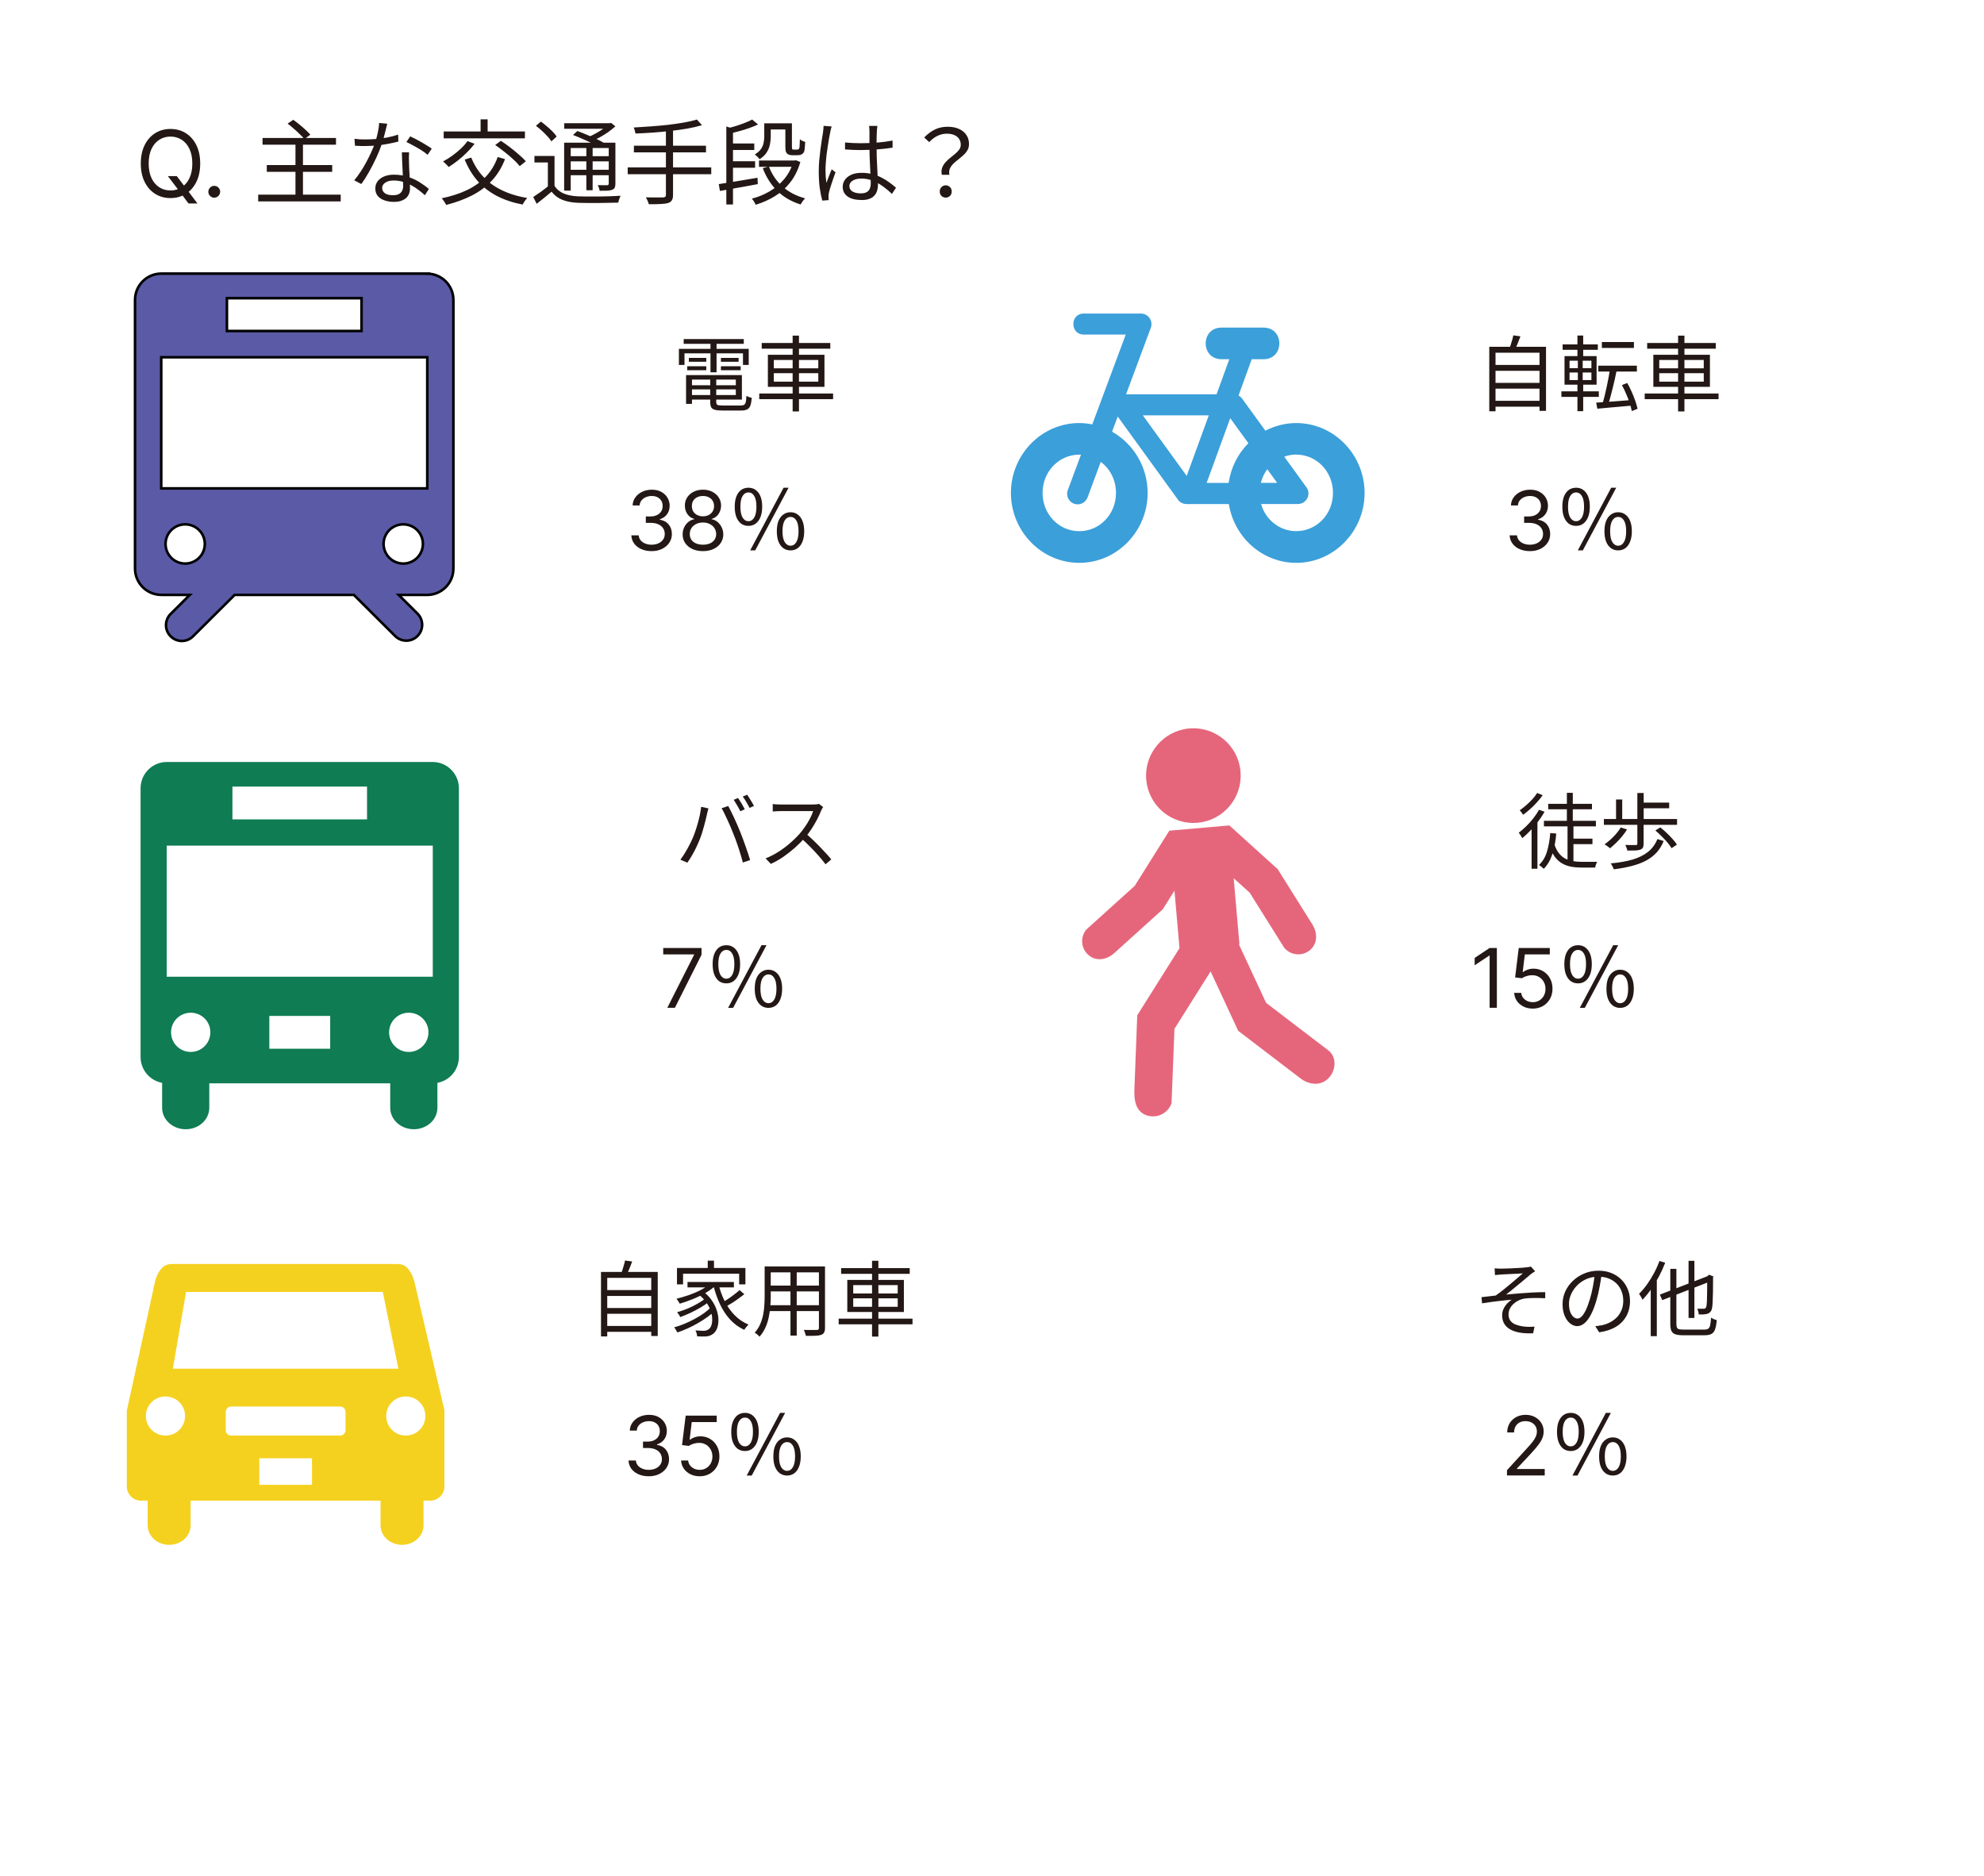 <svg width="386" height="365" viewBox="0 0 386 365" fill="none" xmlns="http://www.w3.org/2000/svg">
<g filter="url(#filter0_d_272_318)">
<path d="M363.48 8.22H8.05V342.05H363.48V8.22Z" fill="white"/>
</g>
<path d="M32.66 34.269H34.399L35.856 36.187L36.24 36.698L38.413 39.587H36.675L35.243 37.67L34.885 37.184L32.66 34.269ZM38.95 31.815C38.95 33.195 38.701 34.388 38.202 35.394C37.704 36.4 37.02 37.175 36.15 37.721C35.281 38.266 34.288 38.539 33.172 38.539C32.055 38.539 31.062 38.266 30.193 37.721C29.324 37.175 28.64 36.4 28.141 35.394C27.642 34.388 27.393 33.195 27.393 31.815C27.393 30.434 27.642 29.241 28.141 28.235C28.64 27.229 29.324 26.454 30.193 25.908C31.062 25.363 32.055 25.09 33.172 25.09C34.288 25.09 35.281 25.363 36.15 25.908C37.02 26.454 37.704 27.229 38.202 28.235C38.701 29.241 38.95 30.434 38.95 31.815ZM37.416 31.815C37.416 30.681 37.226 29.724 36.847 28.945C36.472 28.165 35.963 27.575 35.319 27.174C34.68 26.773 33.964 26.573 33.172 26.573C32.379 26.573 31.661 26.773 31.017 27.174C30.378 27.575 29.869 28.165 29.49 28.945C29.115 29.724 28.927 30.681 28.927 31.815C28.927 32.948 29.115 33.905 29.49 34.685C29.869 35.464 30.378 36.055 31.017 36.455C31.661 36.856 32.379 37.056 33.172 37.056C33.964 37.056 34.68 36.856 35.319 36.455C35.963 36.055 36.472 35.464 36.847 34.685C37.226 33.905 37.416 32.948 37.416 31.815ZM41.684 38.462C41.369 38.462 41.098 38.349 40.872 38.123C40.647 37.898 40.534 37.627 40.534 37.312C40.534 36.996 40.647 36.726 40.872 36.5C41.098 36.274 41.369 36.161 41.684 36.161C42 36.161 42.27 36.274 42.496 36.5C42.722 36.726 42.835 36.996 42.835 37.312C42.835 37.52 42.782 37.712 42.675 37.887C42.573 38.062 42.434 38.202 42.26 38.309C42.089 38.411 41.897 38.462 41.684 38.462ZM51.078 26.84H65.37V28.154H51.078V26.84ZM51.906 32.114H64.632V33.428H51.906V32.114ZM50.232 37.874H66.288V39.188H50.232V37.874ZM57.486 27.902H58.944V38.558H57.486V27.902ZM55.956 24.05L57.054 23.312C57.438 23.576 57.84 23.882 58.26 24.23C58.692 24.578 59.094 24.926 59.466 25.274C59.838 25.61 60.144 25.922 60.384 26.21L59.214 27.056C58.998 26.78 58.704 26.468 58.332 26.12C57.972 25.76 57.582 25.4 57.162 25.04C56.754 24.668 56.352 24.338 55.956 24.05ZM68.97 27.002C69.306 27.05 69.66 27.086 70.032 27.11C70.404 27.122 70.782 27.128 71.166 27.128C71.826 27.128 72.504 27.098 73.2 27.038C73.908 26.978 74.622 26.882 75.342 26.75C76.062 26.606 76.77 26.42 77.466 26.192L77.502 27.542C76.914 27.698 76.266 27.842 75.558 27.974C74.862 28.106 74.136 28.214 73.38 28.298C72.636 28.37 71.898 28.406 71.166 28.406C70.842 28.406 70.494 28.406 70.122 28.406C69.762 28.394 69.408 28.376 69.06 28.352L68.97 27.002ZM75.342 24.068C75.27 24.356 75.18 24.722 75.072 25.166C74.964 25.61 74.844 26.078 74.712 26.57C74.592 27.05 74.46 27.506 74.316 27.938C74.028 28.802 73.662 29.714 73.218 30.674C72.774 31.622 72.3 32.546 71.796 33.446C71.292 34.346 70.794 35.132 70.302 35.804L68.916 35.084C69.312 34.616 69.708 34.082 70.104 33.482C70.512 32.882 70.89 32.252 71.238 31.592C71.598 30.932 71.922 30.284 72.21 29.648C72.498 29.012 72.738 28.43 72.93 27.902C73.122 27.326 73.302 26.678 73.47 25.958C73.638 25.226 73.734 24.548 73.758 23.924L75.342 24.068ZM79.59 29.63C79.578 30.002 79.566 30.338 79.554 30.638C79.554 30.926 79.56 31.238 79.572 31.574C79.584 31.862 79.596 32.234 79.608 32.69C79.632 33.134 79.656 33.608 79.68 34.112C79.704 34.604 79.722 35.078 79.734 35.534C79.758 35.99 79.77 36.368 79.77 36.668C79.77 37.148 79.662 37.586 79.446 37.982C79.23 38.378 78.888 38.69 78.42 38.918C77.964 39.158 77.364 39.278 76.62 39.278C75.96 39.278 75.36 39.182 74.82 38.99C74.28 38.81 73.842 38.528 73.506 38.144C73.182 37.76 73.02 37.274 73.02 36.686C73.02 36.122 73.176 35.642 73.488 35.246C73.812 34.838 74.244 34.526 74.784 34.31C75.336 34.094 75.948 33.986 76.62 33.986C77.628 33.986 78.552 34.13 79.392 34.418C80.244 34.694 81.006 35.048 81.678 35.48C82.362 35.912 82.95 36.338 83.442 36.758L82.668 37.982C82.32 37.67 81.93 37.346 81.498 37.01C81.078 36.674 80.61 36.368 80.094 36.092C79.578 35.804 79.026 35.57 78.438 35.39C77.85 35.21 77.226 35.12 76.566 35.12C75.906 35.12 75.372 35.258 74.964 35.534C74.556 35.81 74.352 36.152 74.352 36.56C74.352 36.98 74.526 37.322 74.874 37.586C75.222 37.85 75.744 37.982 76.44 37.982C76.944 37.982 77.34 37.904 77.628 37.748C77.916 37.58 78.12 37.364 78.24 37.1C78.372 36.824 78.438 36.524 78.438 36.2C78.438 35.864 78.426 35.426 78.402 34.886C78.39 34.346 78.366 33.77 78.33 33.158C78.306 32.534 78.276 31.916 78.24 31.304C78.216 30.68 78.198 30.122 78.186 29.63H79.59ZM83.19 30.116C82.866 29.828 82.458 29.528 81.966 29.216C81.474 28.904 80.964 28.61 80.436 28.334C79.92 28.046 79.464 27.812 79.068 27.632L79.806 26.534C80.13 26.678 80.49 26.852 80.886 27.056C81.282 27.26 81.678 27.476 82.074 27.704C82.47 27.932 82.836 28.154 83.172 28.37C83.52 28.574 83.796 28.76 84 28.928L83.19 30.116ZM96.834 30.548L98.256 30.962C97.608 32.63 96.738 34.04 95.646 35.192C94.554 36.344 93.264 37.298 91.776 38.054C90.3 38.798 88.644 39.404 86.808 39.872C86.76 39.752 86.682 39.608 86.574 39.44C86.478 39.284 86.37 39.128 86.25 38.972C86.142 38.816 86.04 38.684 85.944 38.576C87.756 38.204 89.376 37.682 90.804 37.01C92.244 36.326 93.468 35.462 94.476 34.418C95.496 33.362 96.282 32.072 96.834 30.548ZM90.948 27.452L92.334 27.974C91.902 28.55 91.404 29.114 90.84 29.666C90.288 30.218 89.7 30.74 89.076 31.232C88.464 31.712 87.87 32.132 87.294 32.492C87.222 32.396 87.12 32.282 86.988 32.15C86.856 32.006 86.718 31.868 86.574 31.736C86.43 31.604 86.304 31.496 86.196 31.412C86.784 31.1 87.372 30.734 87.96 30.314C88.548 29.894 89.1 29.444 89.616 28.964C90.144 28.472 90.588 27.968 90.948 27.452ZM91.686 30.656C92.526 32.78 93.852 34.508 95.664 35.84C97.488 37.16 99.792 38.054 102.576 38.522C102.48 38.618 102.372 38.744 102.252 38.9C102.144 39.056 102.036 39.212 101.928 39.368C101.832 39.536 101.748 39.68 101.676 39.8C99.768 39.428 98.088 38.864 96.636 38.108C95.184 37.34 93.942 36.368 92.91 35.192C91.89 34.016 91.056 32.636 90.408 31.052L91.686 30.656ZM86.322 25.58H102.126V26.912H86.322V25.58ZM93.504 23.222H94.872V26.426H93.504V23.222ZM96.348 28.208L97.446 27.398C98.022 27.77 98.616 28.19 99.228 28.658C99.84 29.126 100.416 29.6 100.956 30.08C101.508 30.548 101.958 30.98 102.306 31.376L101.118 32.33C100.806 31.922 100.386 31.478 99.858 30.998C99.33 30.506 98.754 30.02 98.13 29.54C97.518 29.048 96.924 28.604 96.348 28.208ZM107.886 30.35V36.722H106.59V31.61H103.98V30.35H107.886ZM107.886 36.164C108.318 36.836 108.918 37.334 109.686 37.658C110.454 37.97 111.366 38.15 112.422 38.198C112.926 38.21 113.532 38.222 114.24 38.234C114.96 38.234 115.716 38.234 116.508 38.234C117.3 38.222 118.062 38.204 118.794 38.18C119.538 38.156 120.186 38.126 120.738 38.09C120.69 38.186 120.636 38.312 120.576 38.468C120.516 38.624 120.456 38.786 120.396 38.954C120.348 39.122 120.312 39.278 120.288 39.422C119.784 39.434 119.19 39.446 118.506 39.458C117.834 39.482 117.12 39.494 116.364 39.494C115.62 39.506 114.9 39.506 114.204 39.494C113.52 39.482 112.926 39.47 112.422 39.458C111.258 39.41 110.256 39.218 109.416 38.882C108.576 38.546 107.874 38.018 107.31 37.298C106.854 37.694 106.386 38.084 105.906 38.468C105.426 38.864 104.928 39.26 104.412 39.656L103.746 38.324C104.19 38.036 104.676 37.706 105.204 37.334C105.732 36.95 106.236 36.56 106.716 36.164H107.886ZM104.268 24.482L105.222 23.654C105.606 23.918 105.996 24.224 106.392 24.572C106.8 24.908 107.172 25.25 107.508 25.598C107.844 25.934 108.108 26.258 108.3 26.57L107.274 27.506C107.094 27.194 106.836 26.864 106.5 26.516C106.176 26.156 105.822 25.802 105.438 25.454C105.054 25.094 104.664 24.77 104.268 24.482ZM111.486 26.264L112.332 25.49C112.908 25.694 113.514 25.934 114.15 26.21C114.798 26.474 115.416 26.744 116.004 27.02C116.604 27.296 117.102 27.554 117.498 27.794L116.598 28.658C116.226 28.418 115.746 28.154 115.158 27.866C114.582 27.578 113.97 27.296 113.322 27.02C112.674 26.732 112.062 26.48 111.486 26.264ZM109.758 27.758H119.064V28.802H111.036V37.082H109.758V27.758ZM118.434 27.758H119.73V35.732C119.73 36.068 119.688 36.326 119.604 36.506C119.52 36.674 119.358 36.812 119.118 36.92C118.878 37.016 118.56 37.076 118.164 37.1C117.78 37.112 117.282 37.118 116.67 37.118C116.646 36.95 116.598 36.764 116.526 36.56C116.454 36.344 116.376 36.164 116.292 36.02C116.724 36.032 117.108 36.038 117.444 36.038C117.792 36.038 118.02 36.038 118.128 36.038C118.248 36.026 118.326 35.996 118.362 35.948C118.41 35.9 118.434 35.828 118.434 35.732V27.758ZM109.776 23.978H118.758V25.058H109.776V23.978ZM110.46 30.386H118.938V31.394H110.46V30.386ZM110.46 33.032H118.938V34.094H110.46V33.032ZM114.078 28.19H115.302V37.01H114.078V28.19ZM118.308 23.978H118.614L118.884 23.906L119.73 24.572C119.322 24.944 118.86 25.316 118.344 25.688C117.828 26.048 117.288 26.384 116.724 26.696C116.16 27.008 115.602 27.278 115.05 27.506C114.966 27.386 114.852 27.248 114.708 27.092C114.564 26.936 114.438 26.81 114.33 26.714C114.834 26.51 115.338 26.27 115.842 25.994C116.346 25.718 116.814 25.43 117.246 25.13C117.678 24.818 118.032 24.518 118.308 24.23V23.978ZM135.588 23.258L136.578 24.356C135.774 24.596 134.85 24.812 133.806 25.004C132.774 25.184 131.676 25.34 130.512 25.472C129.36 25.604 128.196 25.712 127.02 25.796C125.856 25.88 124.728 25.94 123.636 25.976C123.612 25.808 123.564 25.61 123.492 25.382C123.432 25.142 123.372 24.95 123.312 24.806C124.38 24.746 125.49 24.674 126.642 24.59C127.794 24.506 128.922 24.404 130.026 24.284C131.13 24.152 132.156 24.002 133.104 23.834C134.064 23.666 134.892 23.474 135.588 23.258ZM123.33 28.352H137.352V29.648H123.33V28.352ZM122.124 32.564H138.378V33.896H122.124V32.564ZM129.558 25.184H130.944V37.91C130.944 38.39 130.866 38.744 130.71 38.972C130.566 39.212 130.326 39.386 129.99 39.494C129.642 39.602 129.162 39.668 128.55 39.692C127.95 39.728 127.176 39.74 126.228 39.728C126.192 39.596 126.144 39.446 126.084 39.278C126.024 39.122 125.952 38.96 125.868 38.792C125.796 38.636 125.724 38.504 125.652 38.396C126.156 38.408 126.636 38.414 127.092 38.414C127.548 38.414 127.944 38.414 128.28 38.414C128.616 38.414 128.856 38.414 129 38.414C129.204 38.402 129.348 38.36 129.432 38.288C129.516 38.216 129.558 38.09 129.558 37.91V25.184ZM147.666 31.232H154.614V32.456H147.666V31.232ZM141.942 27.92H146.748V29.18H141.942V27.92ZM141.942 31.376H146.91V32.636H141.942V31.376ZM149.322 23.996H153.534V25.184H149.322V23.996ZM154.344 31.232H154.596L154.848 31.178L155.712 31.52C155.268 33.056 154.614 34.376 153.75 35.48C152.898 36.572 151.896 37.472 150.744 38.18C149.592 38.888 148.35 39.44 147.018 39.836C146.97 39.716 146.904 39.578 146.82 39.422C146.736 39.278 146.646 39.134 146.55 38.99C146.454 38.858 146.364 38.744 146.28 38.648C147.504 38.336 148.656 37.862 149.736 37.226C150.828 36.59 151.776 35.792 152.58 34.832C153.384 33.872 153.972 32.75 154.344 31.466V31.232ZM149.592 32.384C150.168 33.92 151.056 35.228 152.256 36.308C153.468 37.376 154.932 38.138 156.648 38.594C156.552 38.69 156.444 38.804 156.324 38.936C156.216 39.08 156.114 39.224 156.018 39.368C155.922 39.524 155.838 39.662 155.766 39.782C153.978 39.23 152.466 38.354 151.23 37.154C150.006 35.942 149.064 34.466 148.404 32.726L149.592 32.384ZM141.312 24.608L142.608 25.022V39.782H141.312V24.608ZM139.836 35.822C140.46 35.726 141.18 35.612 141.996 35.48C142.824 35.348 143.7 35.204 144.624 35.048C145.548 34.892 146.466 34.736 147.378 34.58L147.432 35.822C146.568 35.978 145.692 36.14 144.804 36.308C143.916 36.464 143.07 36.614 142.266 36.758C141.462 36.902 140.73 37.034 140.07 37.154L139.836 35.822ZM148.692 23.996H149.952V26.588C149.952 27.068 149.898 27.578 149.79 28.118C149.682 28.658 149.472 29.174 149.16 29.666C148.848 30.158 148.386 30.596 147.774 30.98C147.714 30.884 147.63 30.776 147.522 30.656C147.414 30.536 147.294 30.422 147.162 30.314C147.042 30.194 146.934 30.11 146.838 30.062C147.39 29.726 147.798 29.366 148.062 28.982C148.326 28.586 148.494 28.184 148.566 27.776C148.65 27.356 148.692 26.948 148.692 26.552V23.996ZM146.334 23.258L147.486 24.212C146.994 24.452 146.442 24.68 145.83 24.896C145.218 25.112 144.588 25.31 143.94 25.49C143.292 25.67 142.662 25.832 142.05 25.976C142.014 25.832 141.948 25.658 141.852 25.454C141.768 25.25 141.684 25.082 141.6 24.95C142.176 24.806 142.758 24.644 143.346 24.464C143.934 24.272 144.486 24.074 145.002 23.87C145.53 23.666 145.974 23.462 146.334 23.258ZM152.796 23.996H154.074V28.442C154.074 28.61 154.08 28.748 154.092 28.856C154.104 28.952 154.128 29.018 154.164 29.054C154.224 29.09 154.32 29.108 154.452 29.108C154.512 29.108 154.59 29.108 154.686 29.108C154.794 29.108 154.89 29.108 154.974 29.108C155.046 29.108 155.118 29.102 155.19 29.09C155.262 29.078 155.316 29.066 155.352 29.054C155.436 29.006 155.502 28.868 155.55 28.64C155.562 28.508 155.574 28.31 155.586 28.046C155.598 27.77 155.61 27.452 155.622 27.092C155.742 27.2 155.898 27.302 156.09 27.398C156.294 27.494 156.486 27.572 156.666 27.632C156.642 27.98 156.612 28.334 156.576 28.694C156.552 29.042 156.516 29.288 156.468 29.432C156.372 29.72 156.192 29.924 155.928 30.044C155.832 30.104 155.7 30.146 155.532 30.17C155.376 30.194 155.226 30.206 155.082 30.206C154.962 30.206 154.8 30.206 154.596 30.206C154.404 30.206 154.26 30.206 154.164 30.206C153.996 30.206 153.816 30.182 153.624 30.134C153.432 30.086 153.276 30.008 153.156 29.9C153.024 29.78 152.928 29.624 152.868 29.432C152.82 29.228 152.796 28.868 152.796 28.352V23.996ZM164.406 27.722C164.922 27.77 165.426 27.806 165.918 27.83C166.41 27.854 166.926 27.866 167.466 27.866C168.546 27.866 169.62 27.824 170.688 27.74C171.756 27.656 172.746 27.524 173.658 27.344V28.73C172.698 28.886 171.684 29 170.616 29.072C169.56 29.144 168.498 29.186 167.43 29.198C166.914 29.198 166.41 29.186 165.918 29.162C165.438 29.138 164.934 29.108 164.406 29.072V27.722ZM170.706 24.5C170.682 24.68 170.658 24.86 170.634 25.04C170.622 25.22 170.61 25.4 170.598 25.58C170.586 25.796 170.574 26.072 170.562 26.408C170.55 26.744 170.544 27.104 170.544 27.488C170.544 27.86 170.544 28.226 170.544 28.586C170.544 29.27 170.556 29.954 170.58 30.638C170.604 31.322 170.634 31.988 170.67 32.636C170.706 33.284 170.736 33.896 170.76 34.472C170.796 35.036 170.814 35.552 170.814 36.02C170.814 36.38 170.76 36.734 170.652 37.082C170.556 37.43 170.388 37.742 170.148 38.018C169.92 38.294 169.602 38.51 169.194 38.666C168.798 38.834 168.3 38.918 167.7 38.918C166.488 38.918 165.558 38.69 164.91 38.234C164.274 37.778 163.956 37.148 163.956 36.344C163.956 35.84 164.1 35.384 164.388 34.976C164.688 34.556 165.108 34.226 165.648 33.986C166.2 33.746 166.872 33.626 167.664 33.626C168.432 33.626 169.134 33.716 169.77 33.896C170.418 34.064 171.012 34.292 171.552 34.58C172.104 34.856 172.608 35.168 173.064 35.516C173.52 35.852 173.94 36.188 174.324 36.524L173.532 37.73C172.908 37.13 172.278 36.608 171.642 36.164C171.018 35.72 170.37 35.372 169.698 35.12C169.026 34.868 168.312 34.742 167.556 34.742C166.872 34.742 166.314 34.88 165.882 35.156C165.462 35.42 165.252 35.768 165.252 36.2C165.252 36.656 165.456 37.01 165.864 37.262C166.272 37.502 166.8 37.622 167.448 37.622C167.964 37.622 168.36 37.538 168.636 37.37C168.924 37.202 169.122 36.974 169.23 36.686C169.35 36.398 169.41 36.056 169.41 35.66C169.41 35.336 169.398 34.898 169.374 34.346C169.35 33.794 169.32 33.194 169.284 32.546C169.248 31.886 169.218 31.214 169.194 30.53C169.17 29.846 169.158 29.204 169.158 28.604C169.158 27.992 169.158 27.416 169.158 26.876C169.158 26.336 169.158 25.91 169.158 25.598C169.158 25.442 169.152 25.262 169.14 25.058C169.128 24.842 169.11 24.656 169.086 24.5H170.706ZM161.814 24.608C161.778 24.704 161.736 24.83 161.688 24.986C161.652 25.13 161.616 25.28 161.58 25.436C161.556 25.592 161.532 25.724 161.508 25.832C161.436 26.168 161.358 26.57 161.274 27.038C161.202 27.494 161.124 27.992 161.04 28.532C160.956 29.06 160.878 29.6 160.806 30.152C160.746 30.692 160.698 31.214 160.662 31.718C160.626 32.222 160.608 32.678 160.608 33.086C160.608 33.518 160.62 33.932 160.644 34.328C160.68 34.724 160.728 35.144 160.788 35.588C160.884 35.312 160.992 35.018 161.112 34.706C161.232 34.394 161.352 34.082 161.472 33.77C161.604 33.458 161.718 33.182 161.814 32.942L162.552 33.518C162.408 33.926 162.246 34.388 162.066 34.904C161.898 35.408 161.736 35.894 161.58 36.362C161.436 36.818 161.334 37.196 161.274 37.496C161.25 37.616 161.226 37.754 161.202 37.91C161.19 38.066 161.19 38.198 161.202 38.306C161.202 38.39 161.202 38.492 161.202 38.612C161.214 38.732 161.226 38.84 161.238 38.936L159.978 39.026C159.798 38.378 159.636 37.574 159.492 36.614C159.36 35.642 159.294 34.55 159.294 33.338C159.294 32.666 159.324 31.97 159.384 31.25C159.456 30.518 159.534 29.804 159.618 29.108C159.714 28.412 159.804 27.776 159.888 27.2C159.984 26.612 160.062 26.132 160.122 25.76C160.146 25.556 160.17 25.34 160.194 25.112C160.218 24.884 160.23 24.674 160.23 24.482L161.814 24.608ZM183.234 34.004C183.138 33.512 183.156 33.068 183.288 32.672C183.432 32.276 183.642 31.922 183.918 31.61C184.206 31.286 184.518 30.992 184.854 30.728C185.202 30.452 185.532 30.182 185.844 29.918C186.156 29.654 186.414 29.384 186.618 29.108C186.822 28.82 186.924 28.508 186.924 28.172C186.924 27.752 186.822 27.38 186.618 27.056C186.414 26.732 186.114 26.48 185.718 26.3C185.322 26.108 184.812 26.012 184.188 26.012C183.576 26.012 182.982 26.15 182.406 26.426C181.842 26.69 181.302 27.098 180.786 27.65L179.814 26.75C180.414 26.114 181.08 25.61 181.812 25.238C182.544 24.854 183.396 24.662 184.368 24.662C185.22 24.662 185.952 24.8 186.564 25.076C187.188 25.352 187.668 25.742 188.004 26.246C188.352 26.738 188.526 27.332 188.526 28.028C188.526 28.484 188.424 28.886 188.22 29.234C188.016 29.582 187.752 29.9 187.428 30.188C187.116 30.476 186.786 30.758 186.438 31.034C186.09 31.298 185.766 31.574 185.466 31.862C185.178 32.15 184.956 32.468 184.8 32.816C184.656 33.164 184.626 33.56 184.71 34.004H183.234ZM184.008 38.45C183.684 38.45 183.408 38.342 183.18 38.126C182.952 37.91 182.838 37.622 182.838 37.262C182.838 36.902 182.952 36.614 183.18 36.398C183.408 36.17 183.684 36.056 184.008 36.056C184.32 36.056 184.59 36.17 184.818 36.398C185.046 36.614 185.16 36.902 185.16 37.262C185.16 37.622 185.046 37.91 184.818 38.126C184.59 38.342 184.32 38.45 184.008 38.45Z" fill="#231815"/>
<path d="M134.053 74.96H143.653V75.76H134.053V74.96ZM134.085 72.976H144.341V77.744H134.085V76.864H143.157V73.856H134.085V72.976ZM138.181 73.408H139.349V78.24C139.349 78.507 139.424 78.683 139.573 78.768C139.722 78.853 140.048 78.896 140.549 78.896C140.645 78.896 140.805 78.896 141.029 78.896C141.264 78.896 141.53 78.896 141.829 78.896C142.128 78.896 142.426 78.896 142.725 78.896C143.034 78.896 143.312 78.896 143.557 78.896C143.813 78.896 144.005 78.896 144.133 78.896C144.421 78.896 144.634 78.848 144.773 78.752C144.922 78.667 145.029 78.491 145.093 78.224C145.157 77.947 145.2 77.541 145.221 77.008C145.349 77.093 145.514 77.173 145.717 77.248C145.92 77.323 146.101 77.376 146.261 77.408C146.208 78.059 146.117 78.56 145.989 78.912C145.861 79.264 145.658 79.509 145.381 79.648C145.104 79.797 144.714 79.872 144.213 79.872C144.128 79.872 143.957 79.872 143.701 79.872C143.456 79.872 143.168 79.872 142.837 79.872C142.517 79.872 142.192 79.872 141.861 79.872C141.53 79.872 141.237 79.872 140.981 79.872C140.736 79.872 140.57 79.872 140.485 79.872C139.898 79.872 139.434 79.824 139.093 79.728C138.752 79.643 138.512 79.483 138.373 79.248C138.245 79.013 138.181 78.677 138.181 78.24V73.408ZM133.477 72.976H134.629V78.576H133.477V72.976ZM133.013 65.968H144.709V66.896H133.013V65.968ZM134.021 69.632H137.413V70.384H134.021V69.632ZM133.701 71.264H137.413V72.032H133.701V71.264ZM140.261 71.264H144.101V72.032H140.261V71.264ZM140.261 69.632H143.701V70.384H140.261V69.632ZM138.229 66.32H139.413V72.432H138.229V66.32ZM132.085 67.872H145.669V71.008H144.549V68.752H133.173V71.008H132.085V67.872ZM148.197 66.736H161.541V67.84H148.197V66.736ZM147.717 76.56H162.085V77.664H147.717V76.56ZM154.213 65.296H155.445V80.048H154.213V65.296ZM150.549 72.608V74.256H159.205V72.608H150.549ZM150.549 70.032V71.664H159.205V70.032H150.549ZM149.397 69.024H160.405V75.264H149.397V69.024Z" fill="#231815"/>
<path d="M126.786 107.229C126.036 107.229 125.367 107.1 124.78 106.843C124.197 106.585 123.733 106.227 123.388 105.769C123.047 105.307 122.862 104.771 122.831 104.161H124.263C124.293 104.536 124.422 104.86 124.649 105.133C124.877 105.401 125.174 105.61 125.541 105.758C125.909 105.905 126.316 105.979 126.763 105.979C127.263 105.979 127.706 105.892 128.093 105.718C128.479 105.543 128.782 105.301 129.002 104.99C129.221 104.68 129.331 104.32 129.331 103.911C129.331 103.483 129.225 103.106 129.013 102.78C128.801 102.451 128.49 102.193 128.081 102.008C127.672 101.822 127.172 101.729 126.581 101.729H125.649V100.479H126.581C127.043 100.479 127.449 100.396 127.797 100.229C128.149 100.062 128.424 99.828 128.621 99.525C128.822 99.222 128.922 98.865 128.922 98.456C128.922 98.062 128.835 97.72 128.661 97.428C128.487 97.136 128.24 96.909 127.922 96.746C127.608 96.583 127.237 96.502 126.809 96.502C126.407 96.502 126.028 96.576 125.672 96.723C125.32 96.867 125.032 97.078 124.809 97.354C124.585 97.627 124.464 97.956 124.445 98.343H123.081C123.104 97.733 123.288 97.199 123.632 96.74C123.977 96.278 124.428 95.918 124.985 95.661C125.545 95.403 126.161 95.275 126.831 95.275C127.551 95.275 128.168 95.42 128.684 95.712C129.199 96 129.594 96.381 129.871 96.854C130.148 97.328 130.286 97.839 130.286 98.388C130.286 99.043 130.113 99.602 129.769 100.064C129.428 100.526 128.964 100.847 128.377 101.025V101.115C129.112 101.237 129.685 101.549 130.098 102.053C130.511 102.553 130.718 103.172 130.718 103.911C130.718 104.543 130.545 105.112 130.201 105.615C129.86 106.115 129.394 106.509 128.803 106.797C128.212 107.085 127.54 107.229 126.786 107.229ZM136.769 107.229C135.988 107.229 135.299 107.091 134.701 106.814C134.106 106.534 133.642 106.15 133.309 105.661C132.975 105.168 132.81 104.608 132.814 103.979C132.81 103.487 132.907 103.032 133.104 102.615C133.301 102.195 133.57 101.845 133.911 101.564C134.255 101.28 134.64 101.1 135.064 101.025V100.956C134.507 100.812 134.064 100.5 133.735 100.019C133.405 99.534 133.242 98.983 133.246 98.365C133.242 97.775 133.392 97.246 133.695 96.78C133.998 96.314 134.415 95.947 134.945 95.678C135.479 95.409 136.087 95.275 136.769 95.275C137.443 95.275 138.045 95.409 138.576 95.678C139.106 95.947 139.523 96.314 139.826 96.78C140.132 97.246 140.288 97.775 140.291 98.365C140.288 98.983 140.119 99.534 139.786 100.019C139.456 100.5 139.019 100.812 138.473 100.956V101.025C138.894 101.1 139.273 101.28 139.61 101.564C139.947 101.845 140.216 102.195 140.416 102.615C140.617 103.032 140.719 103.487 140.723 103.979C140.719 104.608 140.549 105.168 140.212 105.661C139.879 106.15 139.415 106.534 138.82 106.814C138.229 107.091 137.545 107.229 136.769 107.229ZM136.769 105.979C137.295 105.979 137.75 105.894 138.132 105.723C138.515 105.553 138.81 105.312 139.019 105.002C139.227 104.691 139.333 104.328 139.337 103.911C139.333 103.472 139.219 103.083 138.996 102.746C138.773 102.409 138.468 102.144 138.081 101.951C137.699 101.758 137.261 101.661 136.769 101.661C136.273 101.661 135.829 101.758 135.439 101.951C135.053 102.144 134.748 102.409 134.524 102.746C134.305 103.083 134.197 103.472 134.201 103.911C134.197 104.328 134.297 104.691 134.502 105.002C134.71 105.312 135.007 105.553 135.394 105.723C135.78 105.894 136.238 105.979 136.769 105.979ZM136.769 100.456C137.185 100.456 137.555 100.373 137.877 100.206C138.202 100.04 138.458 99.807 138.644 99.507C138.829 99.208 138.924 98.858 138.928 98.456C138.924 98.062 138.831 97.72 138.649 97.428C138.468 97.132 138.216 96.905 137.894 96.746C137.572 96.583 137.197 96.502 136.769 96.502C136.333 96.502 135.952 96.583 135.627 96.746C135.301 96.905 135.049 97.132 134.871 97.428C134.693 97.72 134.606 98.062 134.61 98.456C134.606 98.858 134.695 99.208 134.877 99.507C135.062 99.807 135.318 100.04 135.644 100.206C135.969 100.373 136.344 100.456 136.769 100.456ZM145.616 102.318C145.072 102.318 144.598 102.174 144.192 101.886C143.798 101.587 143.488 101.161 143.264 100.606C143.051 100.051 142.944 99.379 142.944 98.59C142.944 97.801 143.051 97.134 143.264 96.59C143.488 96.035 143.798 95.614 144.192 95.326C144.598 95.038 145.072 94.894 145.616 94.894C146.416 94.894 147.062 95.214 147.552 95.854C148.043 96.494 148.288 97.406 148.288 98.59C148.288 99.379 148.176 100.051 147.952 100.606C147.728 101.161 147.414 101.587 147.008 101.886C146.614 102.174 146.15 102.318 145.616 102.318ZM145.616 101.406C146.086 101.406 146.459 101.171 146.736 100.702C147.024 100.222 147.168 99.518 147.168 98.59C147.168 97.641 147.024 96.942 146.736 96.494C146.459 96.035 146.086 95.806 145.616 95.806C145.147 95.806 144.768 96.035 144.48 96.494C144.192 96.942 144.048 97.641 144.048 98.59C144.048 99.518 144.192 100.222 144.48 100.702C144.768 101.171 145.147 101.406 145.616 101.406ZM153.792 107.086C153.27 107.086 152.806 106.942 152.4 106.654C151.995 106.355 151.68 105.929 151.456 105.374C151.243 104.819 151.136 104.147 151.136 103.358C151.136 102.569 151.243 101.902 151.456 101.358C151.68 100.814 151.995 100.398 152.4 100.11C152.806 99.811 153.27 99.662 153.792 99.662C154.336 99.662 154.806 99.811 155.2 100.11C155.606 100.398 155.915 100.814 156.128 101.358C156.352 101.902 156.464 102.569 156.464 103.358C156.464 104.147 156.352 104.819 156.128 105.374C155.915 105.929 155.606 106.355 155.2 106.654C154.806 106.942 154.336 107.086 153.792 107.086ZM153.792 106.174C154.272 106.174 154.651 105.939 154.928 105.47C155.216 105.001 155.36 104.297 155.36 103.358C155.36 102.419 155.216 101.721 154.928 101.262C154.651 100.803 154.272 100.574 153.792 100.574C153.334 100.574 152.96 100.803 152.672 101.262C152.384 101.721 152.24 102.419 152.24 103.358C152.24 104.297 152.384 105.001 152.672 105.47C152.96 105.939 153.334 106.174 153.792 106.174ZM145.952 107.086L152.448 94.894H153.424L146.928 107.086H145.952Z" fill="#231815"/>
<path d="M143.59 155.266C143.728 155.447 143.878 155.671 144.038 155.938C144.198 156.194 144.352 156.455 144.502 156.722C144.662 156.989 144.795 157.234 144.902 157.458L144.038 157.842C143.878 157.511 143.675 157.138 143.43 156.722C143.184 156.295 142.955 155.927 142.742 155.618L143.59 155.266ZM145.35 154.626C145.499 154.818 145.654 155.047 145.814 155.314C145.984 155.581 146.15 155.847 146.31 156.114C146.47 156.37 146.598 156.599 146.694 156.802L145.83 157.186C145.659 156.834 145.451 156.455 145.206 156.05C144.971 155.634 144.736 155.277 144.502 154.978L145.35 154.626ZM134.838 162.914C135.008 162.498 135.174 162.045 135.334 161.554C135.504 161.063 135.659 160.557 135.798 160.034C135.947 159.501 136.075 158.978 136.182 158.466C136.288 157.943 136.363 157.447 136.406 156.978L137.83 157.282C137.808 157.399 137.776 157.527 137.734 157.666C137.691 157.794 137.654 157.927 137.622 158.066C137.59 158.205 137.563 158.333 137.542 158.45C137.488 158.695 137.414 159.015 137.318 159.41C137.222 159.805 137.11 160.237 136.982 160.706C136.854 161.175 136.715 161.65 136.566 162.13C136.416 162.599 136.256 163.037 136.086 163.442C135.894 163.933 135.67 164.439 135.414 164.962C135.168 165.474 134.902 165.975 134.614 166.466C134.326 166.957 134.032 167.415 133.734 167.842L132.374 167.266C132.875 166.594 133.339 165.869 133.766 165.09C134.203 164.301 134.56 163.575 134.838 162.914ZM142.71 162.306C142.55 161.89 142.374 161.453 142.182 160.994C141.99 160.535 141.787 160.077 141.574 159.618C141.36 159.149 141.152 158.711 140.95 158.306C140.758 157.89 140.571 157.538 140.39 157.25L141.686 156.818C141.846 157.095 142.022 157.437 142.214 157.842C142.416 158.247 142.624 158.679 142.838 159.138C143.051 159.597 143.259 160.061 143.462 160.53C143.664 160.999 143.851 161.447 144.022 161.874C144.182 162.269 144.352 162.711 144.534 163.202C144.715 163.682 144.891 164.173 145.062 164.674C145.243 165.165 145.408 165.645 145.558 166.114C145.707 166.573 145.835 166.983 145.942 167.346L144.518 167.81C144.39 167.266 144.224 166.679 144.022 166.05C143.83 165.41 143.622 164.77 143.398 164.13C143.174 163.479 142.944 162.871 142.71 162.306ZM160.15 157.026C160.096 157.09 160.027 157.197 159.942 157.346C159.867 157.485 159.803 157.613 159.75 157.73C159.547 158.253 159.28 158.834 158.95 159.474C158.619 160.103 158.251 160.727 157.846 161.346C157.44 161.965 157.014 162.525 156.566 163.026C155.979 163.687 155.334 164.333 154.63 164.962C153.926 165.581 153.184 166.162 152.406 166.706C151.627 167.239 150.816 167.698 149.974 168.082L148.95 167.01C149.814 166.669 150.64 166.247 151.43 165.746C152.23 165.234 152.976 164.679 153.67 164.082C154.374 163.474 154.998 162.866 155.542 162.258C155.904 161.842 156.262 161.378 156.614 160.866C156.976 160.343 157.296 159.815 157.574 159.282C157.862 158.738 158.07 158.247 158.198 157.81C158.112 157.81 157.91 157.81 157.59 157.81C157.27 157.81 156.891 157.81 156.454 157.81C156.016 157.81 155.558 157.81 155.078 157.81C154.598 157.81 154.139 157.81 153.702 157.81C153.264 157.81 152.886 157.81 152.566 157.81C152.256 157.81 152.054 157.81 151.958 157.81C151.776 157.81 151.568 157.815 151.334 157.826C151.11 157.837 150.902 157.847 150.71 157.858C150.528 157.869 150.406 157.879 150.342 157.89V156.434C150.416 156.445 150.55 156.461 150.742 156.482C150.944 156.493 151.158 156.503 151.382 156.514C151.606 156.525 151.798 156.53 151.958 156.53C152.075 156.53 152.288 156.53 152.598 156.53C152.907 156.53 153.275 156.53 153.702 156.53C154.139 156.53 154.592 156.53 155.062 156.53C155.531 156.53 155.979 156.53 156.406 156.53C156.843 156.53 157.216 156.53 157.526 156.53C157.835 156.53 158.038 156.53 158.134 156.53C158.4 156.53 158.635 156.519 158.838 156.498C159.051 156.477 159.216 156.445 159.334 156.402L160.15 157.026ZM156.774 162.178C157.211 162.541 157.659 162.941 158.118 163.378C158.587 163.815 159.046 164.269 159.494 164.738C159.942 165.197 160.358 165.639 160.742 166.066C161.126 166.482 161.456 166.861 161.734 167.202L160.614 168.162C160.24 167.65 159.792 167.101 159.27 166.514C158.747 165.917 158.192 165.325 157.606 164.738C157.03 164.141 156.448 163.591 155.862 163.09L156.774 162.178Z" fill="#231815"/>
<path d="M129.828 196.08L135.032 185.785V185.694H129.032V184.444H136.487V185.762L131.305 196.08H129.828ZM141.32 191.328C140.776 191.328 140.302 191.184 139.896 190.896C139.502 190.597 139.192 190.171 138.968 189.616C138.755 189.061 138.648 188.389 138.648 187.6C138.648 186.811 138.755 186.144 138.968 185.6C139.192 185.045 139.502 184.624 139.896 184.336C140.302 184.048 140.776 183.904 141.32 183.904C142.12 183.904 142.766 184.224 143.256 184.864C143.747 185.504 143.992 186.416 143.992 187.6C143.992 188.389 143.88 189.061 143.656 189.616C143.432 190.171 143.118 190.597 142.712 190.896C142.318 191.184 141.854 191.328 141.32 191.328ZM141.32 190.416C141.79 190.416 142.163 190.181 142.44 189.712C142.728 189.232 142.872 188.528 142.872 187.6C142.872 186.651 142.728 185.952 142.44 185.504C142.163 185.045 141.79 184.816 141.32 184.816C140.851 184.816 140.472 185.045 140.184 185.504C139.896 185.952 139.752 186.651 139.752 187.6C139.752 188.528 139.896 189.232 140.184 189.712C140.472 190.181 140.851 190.416 141.32 190.416ZM149.496 196.096C148.974 196.096 148.51 195.952 148.104 195.664C147.699 195.365 147.384 194.939 147.16 194.384C146.947 193.829 146.84 193.157 146.84 192.368C146.84 191.579 146.947 190.912 147.16 190.368C147.384 189.824 147.699 189.408 148.104 189.12C148.51 188.821 148.974 188.672 149.496 188.672C150.04 188.672 150.51 188.821 150.904 189.12C151.31 189.408 151.619 189.824 151.832 190.368C152.056 190.912 152.168 191.579 152.168 192.368C152.168 193.157 152.056 193.829 151.832 194.384C151.619 194.939 151.31 195.365 150.904 195.664C150.51 195.952 150.04 196.096 149.496 196.096ZM149.496 195.184C149.976 195.184 150.355 194.949 150.632 194.48C150.92 194.011 151.064 193.307 151.064 192.368C151.064 191.429 150.92 190.731 150.632 190.272C150.355 189.813 149.976 189.584 149.496 189.584C149.038 189.584 148.664 189.813 148.376 190.272C148.088 190.731 147.944 191.429 147.944 192.368C147.944 193.307 148.088 194.011 148.376 194.48C148.664 194.949 149.038 195.184 149.496 195.184ZM141.656 196.096L148.152 183.904H149.128L142.632 196.096H141.656Z" fill="#231815"/>
<path d="M117.743 251.008H127.039V252.144H117.743V251.008ZM117.743 254.496H127.039V255.616H117.743V254.496ZM117.743 257.984H127.039V259.12H117.743V257.984ZM116.927 247.472H127.967V259.936H126.703V248.624H118.143V260.016H116.927V247.472ZM121.599 245.248L122.991 245.44C122.821 245.92 122.634 246.4 122.431 246.88C122.239 247.36 122.053 247.776 121.871 248.128L120.799 247.92C120.906 247.664 121.007 247.381 121.103 247.072C121.21 246.752 121.306 246.437 121.391 246.128C121.487 245.808 121.557 245.515 121.599 245.248ZM137.695 245.28H138.911V247.408H137.695V245.28ZM131.711 246.704H145.023V249.888H143.807V247.808H132.895V249.888H131.711V246.704ZM133.759 249.424H142.783V250.48H133.759V249.424ZM135.871 251.808L136.767 251.248C137.471 251.771 138.042 252.357 138.479 253.008C138.927 253.648 139.253 254.299 139.455 254.96C139.669 255.621 139.775 256.256 139.775 256.864C139.775 257.461 139.685 257.995 139.503 258.464C139.322 258.923 139.071 259.269 138.751 259.504C138.485 259.707 138.223 259.845 137.967 259.92C137.711 259.995 137.397 260.032 137.023 260.032C136.831 260.043 136.613 260.043 136.367 260.032C136.133 260.021 135.887 260.011 135.631 260C135.621 259.829 135.589 259.637 135.535 259.424C135.482 259.211 135.402 259.019 135.295 258.848C135.594 258.869 135.871 258.885 136.127 258.896C136.394 258.917 136.618 258.928 136.799 258.928C137.013 258.928 137.205 258.907 137.375 258.864C137.557 258.832 137.727 258.747 137.887 258.608C138.122 258.448 138.298 258.187 138.415 257.824C138.533 257.461 138.581 257.04 138.559 256.56C138.549 256.069 138.447 255.547 138.255 254.992C138.063 254.437 137.77 253.888 137.375 253.344C136.991 252.8 136.49 252.288 135.871 251.808ZM138.255 249.664L139.263 250.08C138.709 250.613 138.042 251.104 137.263 251.552C136.495 252 135.674 252.4 134.799 252.752C133.935 253.104 133.087 253.403 132.255 253.648C132.213 253.573 132.154 253.477 132.079 253.36C132.005 253.232 131.925 253.109 131.839 252.992C131.754 252.864 131.679 252.763 131.615 252.688C132.437 252.485 133.263 252.24 134.095 251.952C134.938 251.653 135.722 251.312 136.447 250.928C137.173 250.533 137.775 250.112 138.255 249.664ZM137.135 252.704L137.935 253.264C137.498 253.627 136.959 254 136.319 254.384C135.679 254.757 135.013 255.109 134.319 255.44C133.626 255.76 132.97 256.032 132.351 256.256C132.287 256.117 132.197 255.957 132.079 255.776C131.962 255.595 131.845 255.44 131.727 255.312C132.175 255.184 132.65 255.029 133.151 254.848C133.663 254.656 134.165 254.443 134.655 254.208C135.146 253.963 135.605 253.712 136.031 253.456C136.469 253.2 136.837 252.949 137.135 252.704ZM138.319 254.352L139.151 254.976C138.735 255.392 138.239 255.808 137.663 256.224C137.087 256.64 136.469 257.04 135.807 257.424C135.146 257.808 134.469 258.155 133.775 258.464C133.093 258.773 132.431 259.035 131.791 259.248C131.717 259.109 131.621 258.939 131.503 258.736C131.397 258.544 131.279 258.384 131.151 258.256C131.791 258.085 132.447 257.861 133.119 257.584C133.802 257.296 134.469 256.981 135.119 256.64C135.77 256.288 136.367 255.92 136.911 255.536C137.466 255.141 137.935 254.747 138.319 254.352ZM139.791 249.824C140.079 251.019 140.485 252.139 141.007 253.184C141.541 254.229 142.191 255.141 142.959 255.92C143.727 256.699 144.618 257.296 145.631 257.712C145.546 257.787 145.45 257.888 145.343 258.016C145.237 258.133 145.135 258.256 145.039 258.384C144.943 258.512 144.863 258.629 144.799 258.736C143.754 258.256 142.837 257.589 142.047 256.736C141.269 255.883 140.613 254.891 140.079 253.76C139.546 252.619 139.114 251.381 138.783 250.048L139.791 249.824ZM143.887 251.008L144.815 251.808C144.453 252.096 144.053 252.395 143.615 252.704C143.189 253.013 142.757 253.307 142.319 253.584C141.882 253.851 141.477 254.085 141.103 254.288L140.335 253.552C140.709 253.339 141.109 253.088 141.535 252.8C141.973 252.512 142.399 252.208 142.815 251.888C143.231 251.568 143.589 251.275 143.887 251.008ZM149.455 246.4H159.807V247.552H149.455V246.4ZM149.455 250.128H159.775V251.264H149.455V250.128ZM149.359 253.952H159.807V255.088H149.359V253.952ZM148.767 246.4H149.951V252.208C149.951 252.816 149.925 253.467 149.871 254.16C149.818 254.853 149.717 255.557 149.567 256.272C149.429 256.976 149.21 257.653 148.911 258.304C148.623 258.955 148.239 259.547 147.759 260.08C147.706 259.995 147.621 259.899 147.503 259.792C147.386 259.696 147.269 259.6 147.151 259.504C147.034 259.408 146.927 259.339 146.831 259.296C147.279 258.795 147.631 258.251 147.887 257.664C148.143 257.077 148.335 256.475 148.463 255.856C148.591 255.227 148.671 254.603 148.703 253.984C148.746 253.365 148.767 252.773 148.767 252.208V246.4ZM159.327 246.4H160.511V258.368C160.511 258.752 160.453 259.045 160.335 259.248C160.229 259.451 160.042 259.605 159.775 259.712C159.509 259.808 159.135 259.867 158.655 259.888C158.175 259.909 157.557 259.915 156.799 259.904C156.767 259.755 156.709 259.563 156.623 259.328C156.549 259.104 156.469 258.912 156.383 258.752C156.757 258.763 157.114 258.768 157.455 258.768C157.807 258.779 158.111 258.779 158.367 258.768C158.623 258.768 158.799 258.768 158.895 258.768C159.055 258.757 159.167 258.725 159.231 258.672C159.295 258.619 159.327 258.517 159.327 258.368V246.4ZM153.791 246.832H155.007V259.856H153.791V246.832ZM163.647 246.736H176.991V247.84H163.647V246.736ZM163.167 256.56H177.535V257.664H163.167V256.56ZM169.663 245.296H170.895V260.048H169.663V245.296ZM165.999 252.608V254.256H174.655V252.608H165.999ZM165.999 250.032V251.664H174.655V250.032H165.999ZM164.847 249.024H175.855V255.264H164.847V249.024Z" fill="#231815"/>
<path d="M126.236 287.229C125.486 287.229 124.817 287.1 124.23 286.843C123.647 286.585 123.183 286.227 122.838 285.769C122.497 285.307 122.312 284.771 122.281 284.161H123.713C123.744 284.536 123.872 284.86 124.1 285.132C124.327 285.401 124.624 285.61 124.992 285.757C125.359 285.905 125.766 285.979 126.213 285.979C126.713 285.979 127.156 285.892 127.543 285.718C127.929 285.543 128.232 285.301 128.452 284.99C128.672 284.68 128.781 284.32 128.781 283.911C128.781 283.483 128.675 283.106 128.463 282.78C128.251 282.451 127.941 282.193 127.531 282.007C127.122 281.822 126.622 281.729 126.031 281.729H125.1V280.479H126.031C126.494 280.479 126.899 280.396 127.247 280.229C127.6 280.062 127.874 279.828 128.071 279.524C128.272 279.221 128.372 278.865 128.372 278.456C128.372 278.062 128.285 277.72 128.111 277.428C127.937 277.136 127.691 276.909 127.372 276.746C127.058 276.583 126.687 276.502 126.259 276.502C125.857 276.502 125.478 276.576 125.122 276.723C124.77 276.867 124.482 277.078 124.259 277.354C124.035 277.627 123.914 277.956 123.895 278.343H122.531C122.554 277.733 122.738 277.199 123.083 276.74C123.427 276.278 123.878 275.918 124.435 275.661C124.995 275.403 125.611 275.274 126.281 275.274C127.001 275.274 127.619 275.42 128.134 275.712C128.649 276 129.045 276.381 129.321 276.854C129.598 277.328 129.736 277.839 129.736 278.388C129.736 279.043 129.564 279.602 129.219 280.064C128.878 280.526 128.414 280.846 127.827 281.024V281.115C128.562 281.237 129.136 281.549 129.548 282.053C129.961 282.553 130.168 283.172 130.168 283.911C130.168 284.543 129.995 285.112 129.651 285.615C129.31 286.115 128.844 286.509 128.253 286.797C127.662 287.085 126.99 287.229 126.236 287.229ZM136.128 287.229C135.461 287.229 134.861 287.096 134.327 286.831C133.793 286.566 133.365 286.203 133.043 285.74C132.721 285.278 132.545 284.752 132.514 284.161H133.878C133.931 284.687 134.17 285.123 134.594 285.468C135.022 285.809 135.533 285.979 136.128 285.979C136.605 285.979 137.03 285.867 137.401 285.644C137.776 285.42 138.069 285.114 138.281 284.723C138.497 284.329 138.605 283.884 138.605 283.388C138.605 282.881 138.494 282.428 138.27 282.03C138.05 281.629 137.747 281.312 137.361 281.081C136.975 280.85 136.533 280.733 136.037 280.729C135.681 280.725 135.316 280.78 134.941 280.894C134.566 281.004 134.257 281.146 134.014 281.32L132.696 281.161L133.401 275.434H139.446V276.684H134.583L134.173 280.115H134.242C134.48 279.926 134.78 279.769 135.139 279.644C135.499 279.519 135.874 279.456 136.264 279.456C136.977 279.456 137.611 279.627 138.168 279.968C138.728 280.305 139.168 280.767 139.486 281.354C139.808 281.941 139.969 282.612 139.969 283.365C139.969 284.108 139.802 284.771 139.469 285.354C139.139 285.934 138.685 286.392 138.105 286.729C137.526 287.062 136.867 287.229 136.128 287.229ZM144.941 282.318C144.397 282.318 143.923 282.174 143.517 281.886C143.123 281.587 142.813 281.161 142.589 280.606C142.376 280.051 142.269 279.379 142.269 278.59C142.269 277.801 142.376 277.134 142.589 276.59C142.813 276.035 143.123 275.614 143.517 275.326C143.923 275.038 144.397 274.894 144.941 274.894C145.741 274.894 146.387 275.214 146.877 275.854C147.368 276.494 147.613 277.406 147.613 278.59C147.613 279.379 147.501 280.051 147.277 280.606C147.053 281.161 146.739 281.587 146.333 281.886C145.939 282.174 145.475 282.318 144.941 282.318ZM144.941 281.406C145.411 281.406 145.784 281.171 146.061 280.702C146.349 280.222 146.493 279.518 146.493 278.59C146.493 277.641 146.349 276.942 146.061 276.494C145.784 276.035 145.411 275.806 144.941 275.806C144.472 275.806 144.093 276.035 143.805 276.494C143.517 276.942 143.373 277.641 143.373 278.59C143.373 279.518 143.517 280.222 143.805 280.702C144.093 281.171 144.472 281.406 144.941 281.406ZM153.117 287.086C152.595 287.086 152.131 286.942 151.725 286.654C151.32 286.355 151.005 285.929 150.781 285.374C150.568 284.819 150.461 284.147 150.461 283.358C150.461 282.569 150.568 281.902 150.781 281.358C151.005 280.814 151.32 280.398 151.725 280.11C152.131 279.811 152.595 279.662 153.117 279.662C153.661 279.662 154.131 279.811 154.525 280.11C154.931 280.398 155.24 280.814 155.453 281.358C155.677 281.902 155.789 282.569 155.789 283.358C155.789 284.147 155.677 284.819 155.453 285.374C155.24 285.929 154.931 286.355 154.525 286.654C154.131 286.942 153.661 287.086 153.117 287.086ZM153.117 286.174C153.597 286.174 153.976 285.939 154.253 285.47C154.541 285.001 154.685 284.297 154.685 283.358C154.685 282.419 154.541 281.721 154.253 281.262C153.976 280.803 153.597 280.574 153.117 280.574C152.659 280.574 152.285 280.803 151.997 281.262C151.709 281.721 151.565 282.419 151.565 283.358C151.565 284.297 151.709 285.001 151.997 285.47C152.285 285.939 152.659 286.174 153.117 286.174ZM145.277 287.086L151.773 274.894H152.749L146.253 287.086H145.277Z" fill="#231815"/>
<path d="M290.564 71.008H299.86V72.144H290.564V71.008ZM290.564 74.496H299.86V75.616H290.564V74.496ZM290.564 77.984H299.86V79.12H290.564V77.984ZM289.748 67.472H300.788V79.936H299.524V68.624H290.964V80.016H289.748V67.472ZM294.42 65.248L295.812 65.44C295.641 65.92 295.454 66.4 295.252 66.88C295.06 67.36 294.873 67.776 294.692 68.128L293.62 67.92C293.726 67.664 293.828 67.381 293.924 67.072C294.03 66.752 294.126 66.437 294.212 66.128C294.308 65.808 294.377 65.515 294.42 65.248ZM311.652 66.544H317.892V67.696H311.652V66.544ZM310.964 71.152H318.468V72.288H310.964V71.152ZM313.252 71.744L314.548 72C314.441 72.544 314.318 73.125 314.18 73.744C314.041 74.352 313.897 74.96 313.748 75.568C313.598 76.165 313.449 76.741 313.3 77.296C313.15 77.84 313.006 78.331 312.868 78.768L311.78 78.512C311.918 78.075 312.057 77.573 312.196 77.008C312.334 76.443 312.468 75.856 312.596 75.248C312.734 74.629 312.857 74.021 312.964 73.424C313.081 72.816 313.177 72.256 313.252 71.744ZM310.548 78.336C311.134 78.304 311.812 78.261 312.58 78.208C313.358 78.144 314.185 78.08 315.06 78.016C315.945 77.941 316.83 77.872 317.716 77.808V78.896C316.894 78.981 316.062 79.056 315.22 79.12C314.388 79.195 313.593 79.264 312.836 79.328C312.078 79.392 311.39 79.456 310.772 79.52L310.548 78.336ZM315.556 74.928L316.58 74.512C316.889 75.035 317.177 75.6 317.444 76.208C317.71 76.805 317.945 77.397 318.148 77.984C318.35 78.56 318.5 79.077 318.596 79.536L317.476 79.984C317.39 79.525 317.252 79.003 317.06 78.416C316.868 77.829 316.638 77.232 316.372 76.624C316.116 76.016 315.844 75.451 315.556 74.928ZM304.02 67.008H310.868V68.064H304.02V67.008ZM303.78 76.144H311.06V77.216H303.78V76.144ZM306.9 65.28H308.02V69.696H306.9V65.28ZM306.98 69.696H307.924V74.352H308.02V80H306.9V74.352H306.98V69.696ZM305.364 72.48V73.952H309.62V72.48H305.364ZM305.364 70.176V71.632H309.62V70.176H305.364ZM304.388 69.28H310.628V74.848H304.388V69.28ZM320.468 66.736H333.812V67.84H320.468V66.736ZM319.988 76.56H334.356V77.664H319.988V76.56ZM326.484 65.296H327.716V80.048H326.484V65.296ZM322.82 72.608V74.256H331.476V72.608H322.82ZM322.82 70.032V71.664H331.476V70.032H322.82ZM321.668 69.024H332.676V75.264H321.668V69.024Z" fill="#231815"/>
<path d="M297.666 107.229C296.916 107.229 296.247 107.1 295.66 106.843C295.077 106.585 294.613 106.227 294.268 105.769C293.927 105.307 293.741 104.771 293.711 104.161H295.143C295.173 104.536 295.302 104.86 295.529 105.133C295.757 105.401 296.054 105.61 296.421 105.758C296.789 105.905 297.196 105.979 297.643 105.979C298.143 105.979 298.586 105.892 298.972 105.718C299.359 105.543 299.662 105.301 299.882 104.99C300.101 104.68 300.211 104.32 300.211 103.911C300.211 103.483 300.105 103.106 299.893 102.78C299.681 102.451 299.37 102.193 298.961 102.008C298.552 101.822 298.052 101.729 297.461 101.729H296.529V100.479H297.461C297.923 100.479 298.329 100.396 298.677 100.229C299.029 100.062 299.304 99.828 299.501 99.525C299.702 99.222 299.802 98.865 299.802 98.456C299.802 98.062 299.715 97.72 299.541 97.428C299.366 97.136 299.12 96.909 298.802 96.746C298.488 96.583 298.116 96.502 297.688 96.502C297.287 96.502 296.908 96.576 296.552 96.723C296.2 96.867 295.912 97.078 295.688 97.354C295.465 97.627 295.344 97.956 295.325 98.343H293.961C293.984 97.733 294.168 97.199 294.512 96.74C294.857 96.278 295.308 95.918 295.865 95.661C296.425 95.403 297.041 95.275 297.711 95.275C298.431 95.275 299.048 95.42 299.563 95.712C300.079 96 300.474 96.381 300.751 96.854C301.027 97.328 301.166 97.839 301.166 98.388C301.166 99.043 300.993 99.602 300.649 100.064C300.308 100.526 299.844 100.847 299.257 101.025V101.115C299.991 101.237 300.565 101.549 300.978 102.053C301.391 102.553 301.597 103.172 301.597 103.911C301.597 104.543 301.425 105.112 301.08 105.615C300.74 106.115 300.274 106.509 299.683 106.797C299.092 107.085 298.419 107.229 297.666 107.229ZM306.637 102.318C306.093 102.318 305.618 102.174 305.213 101.886C304.818 101.587 304.509 101.161 304.285 100.606C304.071 100.051 303.965 99.379 303.965 98.59C303.965 97.801 304.071 97.134 304.285 96.59C304.509 96.035 304.818 95.614 305.213 95.326C305.618 95.038 306.093 94.894 306.637 94.894C307.437 94.894 308.082 95.214 308.573 95.854C309.063 96.494 309.309 97.406 309.309 98.59C309.309 99.379 309.197 100.051 308.973 100.606C308.749 101.161 308.434 101.587 308.029 101.886C307.634 102.174 307.17 102.318 306.637 102.318ZM306.637 101.406C307.106 101.406 307.479 101.171 307.757 100.702C308.045 100.222 308.189 99.518 308.189 98.59C308.189 97.641 308.045 96.942 307.757 96.494C307.479 96.035 307.106 95.806 306.637 95.806C306.167 95.806 305.789 96.035 305.501 96.494C305.213 96.942 305.069 97.641 305.069 98.59C305.069 99.518 305.213 100.222 305.501 100.702C305.789 101.171 306.167 101.406 306.637 101.406ZM314.813 107.086C314.29 107.086 313.826 106.942 313.421 106.654C313.015 106.355 312.701 105.929 312.477 105.374C312.263 104.819 312.157 104.147 312.157 103.358C312.157 102.569 312.263 101.902 312.477 101.358C312.701 100.814 313.015 100.398 313.421 100.11C313.826 99.811 314.29 99.662 314.813 99.662C315.357 99.662 315.826 99.811 316.221 100.11C316.626 100.398 316.935 100.814 317.149 101.358C317.373 101.902 317.485 102.569 317.485 103.358C317.485 104.147 317.373 104.819 317.149 105.374C316.935 105.929 316.626 106.355 316.221 106.654C315.826 106.942 315.357 107.086 314.813 107.086ZM314.813 106.174C315.293 106.174 315.671 105.939 315.949 105.47C316.237 105.001 316.381 104.297 316.381 103.358C316.381 102.419 316.237 101.721 315.949 101.262C315.671 100.803 315.293 100.574 314.813 100.574C314.354 100.574 313.981 100.803 313.693 101.262C313.405 101.721 313.261 102.419 313.261 103.358C313.261 104.297 313.405 105.001 313.693 105.47C313.981 105.939 314.354 106.174 314.813 106.174ZM306.973 107.086L313.469 94.894H314.445L307.949 107.086H306.973Z" fill="#231815"/>
<path d="M300.381 159.698H310.493V160.786H300.381V159.698ZM301.213 156.402H309.725V157.458H301.213V156.402ZM305.517 163.17H309.821V164.242H305.517V163.17ZM304.973 160.658H306.125V167.922L304.973 167.506V160.658ZM304.845 154.258H305.997V160.354H304.845V154.258ZM302.397 164.226C302.632 164.951 302.931 165.543 303.293 166.002C303.656 166.461 304.072 166.813 304.541 167.058C305.011 167.293 305.523 167.458 306.077 167.554C306.632 167.639 307.224 167.682 307.853 167.682C307.949 167.682 308.125 167.682 308.381 167.682C308.637 167.682 308.92 167.682 309.229 167.682C309.539 167.682 309.832 167.682 310.109 167.682C310.387 167.682 310.595 167.682 310.733 167.682C310.68 167.767 310.627 167.879 310.573 168.018C310.52 168.157 310.472 168.295 310.429 168.434C310.397 168.573 310.371 168.695 310.349 168.802H309.741H307.773C307.027 168.802 306.328 168.743 305.677 168.626C305.037 168.509 304.451 168.295 303.917 167.986C303.395 167.687 302.925 167.266 302.509 166.722C302.104 166.167 301.757 165.453 301.469 164.578L302.397 164.226ZM301.613 162.082L302.781 162.178C302.653 163.682 302.403 165.01 302.029 166.162C301.656 167.314 301.096 168.274 300.349 169.042C300.285 168.978 300.2 168.898 300.093 168.802C299.987 168.706 299.869 168.61 299.741 168.514C299.613 168.418 299.507 168.343 299.421 168.29C300.136 167.618 300.653 166.754 300.973 165.698C301.293 164.631 301.507 163.426 301.613 162.082ZM299.437 157.554L300.509 157.938C300.147 158.578 299.725 159.213 299.245 159.842C298.776 160.461 298.275 161.047 297.741 161.602C297.219 162.157 296.696 162.647 296.173 163.074C296.131 162.989 296.067 162.882 295.981 162.754C295.907 162.615 295.821 162.477 295.725 162.338C295.64 162.199 295.56 162.093 295.485 162.018C295.976 161.645 296.461 161.223 296.941 160.754C297.432 160.274 297.891 159.762 298.317 159.218C298.744 158.663 299.117 158.109 299.437 157.554ZM299.053 154.29L300.141 154.722C299.832 155.159 299.464 155.613 299.037 156.082C298.621 156.551 298.179 156.994 297.709 157.41C297.251 157.826 296.792 158.199 296.333 158.53C296.291 158.445 296.227 158.349 296.141 158.242C296.067 158.135 295.987 158.029 295.901 157.922C295.816 157.805 295.741 157.714 295.677 157.65C296.093 157.362 296.515 157.031 296.941 156.658C297.379 156.274 297.784 155.879 298.157 155.474C298.531 155.069 298.829 154.674 299.053 154.29ZM297.981 160.53L298.957 159.538L299.117 159.618V169.026H297.981V160.53ZM318.557 160.37H319.773V164.178C319.773 164.498 319.725 164.743 319.629 164.914C319.544 165.085 319.373 165.218 319.117 165.314C318.872 165.399 318.547 165.453 318.141 165.474C317.736 165.485 317.224 165.49 316.605 165.49C316.584 165.319 316.531 165.133 316.445 164.93C316.371 164.727 316.296 164.546 316.221 164.386C316.531 164.397 316.824 164.407 317.101 164.418C317.379 164.418 317.619 164.418 317.821 164.418C318.035 164.418 318.179 164.418 318.253 164.418C318.371 164.407 318.451 164.386 318.493 164.354C318.536 164.322 318.557 164.258 318.557 164.162V160.37ZM315.325 160.994L316.557 161.378C316.28 161.826 315.955 162.279 315.581 162.738C315.208 163.186 314.819 163.607 314.413 164.002C314.019 164.386 313.629 164.733 313.245 165.042C313.171 164.967 313.064 164.882 312.925 164.786C312.797 164.69 312.664 164.594 312.525 164.498C312.397 164.402 312.28 164.327 312.173 164.274C312.771 163.858 313.352 163.362 313.917 162.786C314.483 162.21 314.952 161.613 315.325 160.994ZM322.061 161.586L323.021 160.978C323.427 161.298 323.837 161.655 324.253 162.05C324.669 162.445 325.053 162.839 325.405 163.234C325.768 163.629 326.051 163.997 326.253 164.338L325.213 165.026C325.021 164.695 324.755 164.327 324.413 163.922C324.072 163.517 323.693 163.111 323.277 162.706C322.872 162.29 322.467 161.917 322.061 161.586ZM322.461 163.25L323.677 163.634C323.336 164.487 322.883 165.229 322.317 165.858C321.752 166.477 321.064 167.005 320.253 167.442C319.453 167.869 318.531 168.215 317.485 168.482C316.44 168.759 315.267 168.978 313.965 169.138C313.912 168.946 313.827 168.743 313.709 168.53C313.603 168.317 313.491 168.135 313.373 167.986C315.016 167.837 316.44 167.586 317.645 167.234C318.851 166.871 319.853 166.37 320.653 165.73C321.453 165.079 322.056 164.253 322.461 163.25ZM312.045 159.346H326.285V160.482H312.045V159.346ZM319.261 156.162H324.749V157.266H319.261V156.162ZM318.557 154.29H319.789V159.954H318.557V154.29ZM314.413 155.554H315.613V159.778H314.413V155.554Z" fill="#231815"/>
<path d="M291.225 184.444V196.08H289.816V185.921H289.748L286.907 187.807V186.375L289.816 184.444H291.225ZM298.208 196.239C297.541 196.239 296.941 196.107 296.407 195.841C295.873 195.576 295.445 195.213 295.123 194.75C294.801 194.288 294.625 193.762 294.594 193.171H295.958C296.011 193.697 296.25 194.133 296.674 194.478C297.102 194.819 297.613 194.989 298.208 194.989C298.685 194.989 299.11 194.877 299.481 194.654C299.856 194.43 300.149 194.124 300.362 193.733C300.577 193.339 300.685 192.894 300.685 192.398C300.685 191.891 300.574 191.438 300.35 191.04C300.13 190.639 299.827 190.322 299.441 190.091C299.055 189.86 298.613 189.743 298.117 189.739C297.761 189.735 297.396 189.79 297.021 189.904C296.646 190.014 296.337 190.156 296.094 190.33L294.776 190.171L295.481 184.444H301.526V185.694H296.663L296.254 189.125H296.322C296.56 188.936 296.86 188.779 297.219 188.654C297.579 188.529 297.954 188.466 298.344 188.466C299.057 188.466 299.691 188.637 300.248 188.978C300.808 189.315 301.248 189.777 301.566 190.364C301.888 190.951 302.049 191.622 302.049 192.375C302.049 193.118 301.882 193.781 301.549 194.364C301.219 194.944 300.765 195.402 300.185 195.739C299.606 196.072 298.947 196.239 298.208 196.239ZM307.022 191.328C306.478 191.328 306.003 191.184 305.598 190.896C305.203 190.597 304.894 190.171 304.67 189.616C304.456 189.061 304.35 188.389 304.35 187.6C304.35 186.811 304.456 186.144 304.67 185.6C304.894 185.045 305.203 184.624 305.598 184.336C306.003 184.048 306.478 183.904 307.022 183.904C307.822 183.904 308.467 184.224 308.958 184.864C309.448 185.504 309.694 186.416 309.694 187.6C309.694 188.389 309.582 189.061 309.358 189.616C309.134 190.171 308.819 190.597 308.414 190.896C308.019 191.184 307.555 191.328 307.022 191.328ZM307.022 190.416C307.491 190.416 307.864 190.181 308.142 189.712C308.43 189.232 308.574 188.528 308.574 187.6C308.574 186.651 308.43 185.952 308.142 185.504C307.864 185.045 307.491 184.816 307.022 184.816C306.552 184.816 306.174 185.045 305.886 185.504C305.598 185.952 305.454 186.651 305.454 187.6C305.454 188.528 305.598 189.232 305.886 189.712C306.174 190.181 306.552 190.416 307.022 190.416ZM315.198 196.096C314.675 196.096 314.211 195.952 313.806 195.664C313.4 195.365 313.086 194.939 312.862 194.384C312.648 193.829 312.542 193.157 312.542 192.368C312.542 191.579 312.648 190.912 312.862 190.368C313.086 189.824 313.4 189.408 313.806 189.12C314.211 188.821 314.675 188.672 315.198 188.672C315.742 188.672 316.211 188.821 316.606 189.12C317.011 189.408 317.32 189.824 317.534 190.368C317.758 190.912 317.87 191.579 317.87 192.368C317.87 193.157 317.758 193.829 317.534 194.384C317.32 194.939 317.011 195.365 316.606 195.664C316.211 195.952 315.742 196.096 315.198 196.096ZM315.198 195.184C315.678 195.184 316.056 194.949 316.334 194.48C316.622 194.011 316.766 193.307 316.766 192.368C316.766 191.429 316.622 190.731 316.334 190.272C316.056 189.813 315.678 189.584 315.198 189.584C314.739 189.584 314.366 189.813 314.078 190.272C313.79 190.731 313.646 191.429 313.646 192.368C313.646 193.307 313.79 194.011 314.078 194.48C314.366 194.949 314.739 195.184 315.198 195.184ZM307.358 196.096L313.854 183.904H314.83L308.334 196.096H307.358Z" fill="#231815"/>
<path d="M290.792 246.768C290.984 246.789 291.181 246.805 291.384 246.816C291.586 246.827 291.81 246.832 292.056 246.832C292.205 246.832 292.434 246.827 292.744 246.816C293.064 246.805 293.421 246.795 293.816 246.784C294.221 246.763 294.632 246.741 295.048 246.72C295.464 246.699 295.842 246.677 296.184 246.656C296.536 246.624 296.802 246.597 296.984 246.576C297.176 246.555 297.341 246.533 297.48 246.512C297.629 246.48 297.752 246.453 297.848 246.432L298.664 247.344C298.557 247.408 298.413 247.499 298.232 247.616C298.061 247.733 297.917 247.84 297.8 247.936C297.565 248.139 297.288 248.373 296.968 248.64C296.658 248.896 296.328 249.173 295.976 249.472C295.624 249.76 295.266 250.053 294.904 250.352C294.552 250.64 294.216 250.917 293.896 251.184C293.576 251.44 293.282 251.669 293.016 251.872C293.826 251.787 294.674 251.712 295.56 251.648C296.445 251.573 297.32 251.515 298.184 251.472C299.048 251.429 299.864 251.408 300.632 251.408V252.592C299.853 252.549 299.101 252.533 298.376 252.544C297.65 252.555 297.048 252.592 296.568 252.656C296.184 252.72 295.805 252.843 295.432 253.024C295.069 253.205 294.738 253.435 294.44 253.712C294.152 253.979 293.922 254.283 293.752 254.624C293.581 254.965 293.496 255.328 293.496 255.712C293.496 256.245 293.624 256.672 293.88 256.992C294.136 257.312 294.472 257.552 294.888 257.712C295.314 257.872 295.768 257.989 296.248 258.064C296.728 258.128 297.16 258.16 297.544 258.16C297.928 258.149 298.264 258.133 298.552 258.112L298.28 259.408C296.328 259.493 294.834 259.237 293.8 258.64C292.765 258.043 292.248 257.131 292.248 255.904C292.248 255.445 292.344 255.019 292.536 254.624C292.738 254.219 292.984 253.867 293.272 253.568C293.56 253.269 293.837 253.04 294.104 252.88C293.261 252.944 292.328 253.04 291.304 253.168C290.29 253.285 289.304 253.424 288.344 253.584L288.232 252.384C288.658 252.331 289.122 252.277 289.624 252.224C290.136 252.16 290.594 252.107 291 252.064C291.426 251.765 291.89 251.419 292.392 251.024C292.904 250.619 293.405 250.208 293.896 249.792C294.397 249.365 294.856 248.976 295.272 248.624C295.688 248.261 296.024 247.968 296.28 247.744C296.141 247.755 295.928 247.771 295.64 247.792C295.362 247.803 295.048 247.819 294.696 247.84C294.344 247.851 293.992 247.867 293.64 247.888C293.298 247.899 292.989 247.915 292.712 247.936C292.434 247.947 292.221 247.957 292.072 247.968C291.869 247.979 291.656 248 291.432 248.032C291.218 248.053 291.026 248.069 290.856 248.08L290.792 246.768ZM311.624 247.792C311.517 248.624 311.378 249.493 311.208 250.4C311.048 251.307 310.84 252.187 310.584 253.04C310.264 254.139 309.906 255.056 309.512 255.792C309.128 256.528 308.712 257.083 308.264 257.456C307.816 257.829 307.346 258.016 306.856 258.016C306.386 258.016 305.933 257.845 305.496 257.504C305.058 257.163 304.701 256.672 304.424 256.032C304.146 255.381 304.008 254.619 304.008 253.744C304.008 252.869 304.184 252.043 304.536 251.264C304.898 250.485 305.394 249.797 306.024 249.2C306.664 248.592 307.41 248.112 308.264 247.76C309.117 247.408 310.029 247.232 311 247.232C311.938 247.232 312.781 247.387 313.528 247.696C314.285 248.005 314.93 248.432 315.464 248.976C315.997 249.509 316.408 250.133 316.696 250.848C316.984 251.552 317.128 252.309 317.128 253.12C317.128 254.24 316.888 255.227 316.408 256.08C315.938 256.933 315.256 257.627 314.36 258.16C313.474 258.693 312.397 259.045 311.128 259.216L310.376 258.032C310.632 258 310.877 257.968 311.112 257.936C311.346 257.904 311.56 257.867 311.752 257.824C312.264 257.707 312.76 257.525 313.24 257.28C313.73 257.024 314.168 256.704 314.552 256.32C314.936 255.925 315.24 255.461 315.464 254.928C315.698 254.384 315.816 253.765 315.816 253.072C315.816 252.421 315.709 251.819 315.496 251.264C315.282 250.699 314.968 250.203 314.552 249.776C314.136 249.349 313.629 249.013 313.032 248.768C312.434 248.523 311.752 248.4 310.984 248.4C310.109 248.4 309.314 248.56 308.6 248.88C307.896 249.2 307.293 249.621 306.792 250.144C306.301 250.656 305.922 251.221 305.656 251.84C305.389 252.448 305.256 253.045 305.256 253.632C305.256 254.304 305.341 254.859 305.512 255.296C305.693 255.723 305.906 256.037 306.152 256.24C306.408 256.443 306.658 256.544 306.904 256.544C307.16 256.544 307.421 256.421 307.688 256.176C307.954 255.92 308.226 255.515 308.504 254.96C308.781 254.395 309.053 253.664 309.32 252.768C309.554 252 309.752 251.184 309.912 250.32C310.082 249.456 310.205 248.608 310.28 247.776L311.624 247.792ZM328.52 245.312H329.656V256.432H328.52V245.312ZM322.936 251.888L332.568 248.16L333.016 249.216L323.4 252.96L322.936 251.888ZM324.968 246.88H326.152V257.568C326.152 257.877 326.184 258.112 326.248 258.272C326.312 258.432 326.44 258.544 326.632 258.608C326.834 258.661 327.122 258.688 327.496 258.688C327.602 258.688 327.789 258.688 328.056 258.688C328.333 258.688 328.642 258.688 328.984 258.688C329.325 258.688 329.672 258.688 330.024 258.688C330.376 258.688 330.69 258.688 330.968 258.688C331.256 258.688 331.469 258.688 331.608 258.688C331.938 258.688 332.189 258.629 332.36 258.512C332.53 258.384 332.653 258.155 332.728 257.824C332.802 257.483 332.856 256.997 332.888 256.368C333.037 256.464 333.218 256.56 333.432 256.656C333.645 256.741 333.837 256.805 334.008 256.848C333.944 257.584 333.837 258.171 333.688 258.608C333.549 259.035 333.32 259.339 333 259.52C332.69 259.701 332.237 259.792 331.64 259.792C331.554 259.792 331.368 259.792 331.08 259.792C330.802 259.792 330.477 259.792 330.104 259.792C329.73 259.792 329.357 259.792 328.984 259.792C328.621 259.792 328.296 259.792 328.008 259.792C327.73 259.792 327.549 259.792 327.464 259.792C326.824 259.792 326.317 259.728 325.944 259.6C325.581 259.472 325.325 259.248 325.176 258.928C325.037 258.608 324.968 258.155 324.968 257.568V246.88ZM332.152 248.432H332.024L332.296 248.192L332.52 248.016L333.352 248.352L333.288 248.56C333.288 249.52 333.282 250.405 333.272 251.216C333.261 252.027 333.24 252.715 333.208 253.28C333.186 253.835 333.149 254.229 333.096 254.464C333.032 254.827 332.914 255.093 332.744 255.264C332.584 255.435 332.381 255.557 332.136 255.632C331.912 255.685 331.645 255.723 331.336 255.744C331.026 255.755 330.749 255.755 330.504 255.744C330.493 255.573 330.461 255.381 330.408 255.168C330.354 254.944 330.29 254.763 330.216 254.624C330.44 254.635 330.674 254.64 330.92 254.64C331.165 254.64 331.336 254.64 331.432 254.64C331.57 254.64 331.682 254.613 331.768 254.56C331.864 254.507 331.938 254.373 331.992 254.16C332.034 253.989 332.066 253.653 332.088 253.152C332.109 252.64 332.125 251.989 332.136 251.2C332.146 250.4 332.152 249.477 332.152 248.432ZM322.856 245.344L323.976 245.68C323.634 246.576 323.229 247.467 322.76 248.352C322.29 249.227 321.784 250.053 321.24 250.832C320.696 251.6 320.136 252.283 319.56 252.88C319.528 252.795 319.469 252.677 319.384 252.528C319.309 252.379 319.224 252.229 319.128 252.08C319.042 251.931 318.962 251.813 318.888 251.728C319.421 251.205 319.933 250.603 320.424 249.92C320.914 249.237 321.368 248.507 321.784 247.728C322.21 246.939 322.568 246.144 322.856 245.344ZM321.16 249.456L322.328 248.304L322.344 248.32V259.968H321.16V249.456Z" fill="#231815"/>
<path d="M293.194 287.07V286.047L297.035 281.843C297.485 281.35 297.857 280.922 298.148 280.559C298.44 280.191 298.656 279.846 298.796 279.524C298.94 279.199 299.012 278.858 299.012 278.502C299.012 278.093 298.914 277.739 298.717 277.439C298.523 277.14 298.258 276.909 297.921 276.746C297.584 276.583 297.205 276.502 296.785 276.502C296.338 276.502 295.948 276.595 295.614 276.78C295.285 276.962 295.029 277.218 294.847 277.547C294.669 277.877 294.58 278.263 294.58 278.706H293.239C293.239 278.024 293.396 277.426 293.711 276.911C294.025 276.396 294.453 275.994 294.995 275.706C295.54 275.418 296.152 275.274 296.83 275.274C297.512 275.274 298.116 275.418 298.643 275.706C299.169 275.994 299.582 276.382 299.881 276.871C300.181 277.36 300.33 277.903 300.33 278.502C300.33 278.93 300.253 279.348 300.097 279.757C299.946 280.163 299.681 280.615 299.302 281.115C298.927 281.612 298.406 282.218 297.739 282.934L295.126 285.729V285.82H300.535V287.07H293.194ZM305.597 282.318C305.053 282.318 304.578 282.174 304.173 281.886C303.778 281.587 303.469 281.161 303.245 280.606C303.031 280.051 302.925 279.379 302.925 278.59C302.925 277.801 303.031 277.134 303.245 276.59C303.469 276.035 303.778 275.614 304.173 275.326C304.578 275.038 305.053 274.894 305.597 274.894C306.397 274.894 307.042 275.214 307.533 275.854C308.023 276.494 308.269 277.406 308.269 278.59C308.269 279.379 308.157 280.051 307.933 280.606C307.709 281.161 307.394 281.587 306.989 281.886C306.594 282.174 306.13 282.318 305.597 282.318ZM305.597 281.406C306.066 281.406 306.439 281.171 306.717 280.702C307.005 280.222 307.149 279.518 307.149 278.59C307.149 277.641 307.005 276.942 306.717 276.494C306.439 276.035 306.066 275.806 305.597 275.806C305.127 275.806 304.749 276.035 304.461 276.494C304.173 276.942 304.029 277.641 304.029 278.59C304.029 279.518 304.173 280.222 304.461 280.702C304.749 281.171 305.127 281.406 305.597 281.406ZM313.773 287.086C313.25 287.086 312.786 286.942 312.381 286.654C311.975 286.355 311.661 285.929 311.437 285.374C311.223 284.819 311.117 284.147 311.117 283.358C311.117 282.569 311.223 281.902 311.437 281.358C311.661 280.814 311.975 280.398 312.381 280.11C312.786 279.811 313.25 279.662 313.773 279.662C314.317 279.662 314.786 279.811 315.181 280.11C315.586 280.398 315.895 280.814 316.109 281.358C316.333 281.902 316.445 282.569 316.445 283.358C316.445 284.147 316.333 284.819 316.109 285.374C315.895 285.929 315.586 286.355 315.181 286.654C314.786 286.942 314.317 287.086 313.773 287.086ZM313.773 286.174C314.253 286.174 314.631 285.939 314.909 285.47C315.197 285.001 315.341 284.297 315.341 283.358C315.341 282.419 315.197 281.721 314.909 281.262C314.631 280.803 314.253 280.574 313.773 280.574C313.314 280.574 312.941 280.803 312.653 281.262C312.365 281.721 312.221 282.419 312.221 283.358C312.221 284.297 312.365 285.001 312.653 285.47C312.941 285.939 313.314 286.174 313.773 286.174ZM305.933 287.086L312.429 274.894H313.405L306.909 287.086H305.933Z" fill="#231815"/>
<path d="M84.16 148.25H32.48C29.64 148.25 27.35 150.54 27.35 153.38V205.64C27.35 208.16 29.15 210.24 31.54 210.68V215.53C31.54 217.84 33.59 219.71 36.13 219.71C38.67 219.71 40.72 217.85 40.72 215.53V210.78H75.92V215.53C75.92 217.84 77.97 219.71 80.51 219.71C83.05 219.71 85.1 217.85 85.1 215.53V210.68C87.49 210.24 89.28 208.16 89.28 205.64V153.38C89.28 150.54 86.99 148.25 84.15 148.25H84.16ZM45.22 153.04H71.41V159.42H45.22V153.04ZM37.11 204.67C34.99 204.67 33.28 202.96 33.28 200.85C33.28 198.74 34.99 197.04 37.11 197.04C39.23 197.04 40.93 198.74 40.93 200.85C40.93 202.96 39.22 204.67 37.11 204.67ZM64.24 204.04H52.4V197.66H64.24V204.04ZM79.53 204.67C77.42 204.67 75.7 202.96 75.7 200.85C75.7 198.74 77.41 197.04 79.53 197.04C81.65 197.04 83.36 198.74 83.36 200.85C83.36 202.96 81.64 204.67 79.53 204.67ZM84.2 190.04H32.44V164.53H84.2V190.04Z" fill="#0F7C53"/>
<path d="M83.09 53.23H31.399C28.559 53.23 26.27 55.52 26.27 58.36V110.61C26.27 113.45 28.559 115.74 31.399 115.74H36.929L33.27 119.38C32 120.57 31.97 122.57 33.2 123.8C34.419 125.03 36.419 125.01 37.609 123.75L45.65 115.75H68.85L76.879 123.75C78.079 124.95 80.029 124.95 81.23 123.74C82.43 122.54 82.43 120.59 81.23 119.39L77.57 115.75H83.079C85.919 115.75 88.21 113.46 88.21 110.62V58.37C88.21 55.53 85.919 53.24 83.079 53.24L83.09 53.23ZM44.15 58.02H70.34V64.4H44.15V58.02ZM36.029 109.65C33.91 109.65 32.209 107.94 32.209 105.83C32.209 103.72 33.919 102.02 36.029 102.02C38.139 102.02 39.849 103.72 39.849 105.83C39.849 107.94 38.139 109.65 36.029 109.65ZM78.46 109.65C76.35 109.65 74.629 107.94 74.629 105.83C74.629 103.72 76.34 102.02 78.46 102.02C80.579 102.02 82.279 103.72 82.279 105.83C82.279 107.94 80.559 109.65 78.46 109.65ZM83.12 95.02H31.369V69.51H83.129V95.02H83.12Z" fill="#5A5AA6" stroke="black" stroke-width="0.5" stroke-miterlimit="10"/>
<path d="M241.35 150.1C241.56 152.54 240.8 154.95 239.23 156.83C237.66 158.7 235.42 159.87 232.98 160.08C230.55 160.29 228.13 159.53 226.26 157.96C224.39 156.39 223.22 154.14 223.01 151.71C222.57 146.65 226.31 142.18 231.38 141.73C236.44 141.29 240.91 145.04 241.35 150.1Z" fill="#E5667B"/>
<path d="M239.18 160.6L239.13 160.64V160.6L227.51 161.62H227.48V161.65L220.77 172.35L211.37 180.84C210.11 182.35 210.3 184.59 211.81 185.85C213.32 187.12 215.36 186.74 216.82 185.41L226.22 176.92L228.5 173.29L229.47 184.38L229.52 184.41L221.26 197.54L220.7 212.04C220.62 214.17 221 216.24 223 216.97C225 217.7 227.2 216.68 227.93 214.67L228.5 200.17L235.53 189L240.9 200.56L253.01 209.81C254.7 211.1 256.94 211.32 258.44 209.81C259.95 208.3 260.13 205.66 258.44 204.37L246.33 195.12L241.06 183.79L241.14 183.71L240.02 170.87L243.13 173.68L249.86 184.41C251.13 185.92 253.37 186.11 254.87 184.85C256.38 183.58 256.36 181.51 255.31 179.83L248.58 169.1L239.18 160.6Z" fill="#E5667B"/>
<path d="M210.88 61C208.14 61 208.14 65.1 210.88 65.1H219.02L212.51 82.57C211.69 82.41 210.84 82.31 209.98 82.31C202.62 82.31 196.68 88.48 196.68 95.91C196.68 103.34 202.62 109.51 209.98 109.51C217.34 109.51 223.28 103.34 223.28 95.91C223.28 90.81 220.49 86.32 216.36 83.99L217.46 81.04L229.18 97.22C229.57 97.76 230.19 98.07 230.85 98.07H239.08C240.1 104.5 245.57 109.51 252.19 109.51C259.55 109.51 265.49 103.34 265.49 95.91C265.49 88.48 259.55 82.31 252.19 82.31C250.03 82.31 248 82.86 246.19 83.8L241.66 77.56C241.48 77.31 241.24 77.1 240.96 76.96L243.53 69.89H245.83C249.93 69.89 249.93 63.74 245.83 63.74H237.65C233.55 63.74 233.55 69.89 237.65 69.89H239.17L236.69 76.72H219.08L223.9 63.77C224.39 62.43 223.41 61.01 221.98 61.01H210.89L210.88 61ZM222.35 80.81H235.18L230.88 92.59L222.34 80.81H222.35ZM239.35 81.36L242.88 86.23C240.85 88.28 239.47 90.97 239.04 93.96H234.76L239.35 81.36ZM209.98 88.45C210.09 88.45 210.2 88.46 210.31 88.47L207.78 95.27C207.32 96.34 207.85 97.59 208.94 98C210.04 98.41 211.26 97.82 211.62 96.7L214.16 89.86C215.95 91.19 217.12 93.37 217.12 95.91C217.12 100.1 213.91 103.35 209.98 103.35C206.05 103.35 202.84 100.1 202.84 95.91C202.84 91.72 206.05 88.46 209.98 88.46V88.45ZM252.19 88.45C256.12 88.45 259.34 91.7 259.34 95.9C259.34 100.1 256.12 103.34 252.19 103.34C248.97 103.34 246.23 101.15 245.35 98.06H252.51C254.19 98.06 255.16 96.16 254.17 94.8L249.86 88.85C250.59 88.59 251.37 88.44 252.19 88.44V88.45ZM246.56 91.3L248.48 93.95H245.3C245.55 92.97 245.98 92.07 246.56 91.3Z" fill="#3B9FD9"/>
<path fill-rule="evenodd" clip-rule="evenodd" d="M77.41 245.93H33.38C31.63 245.93 30.74 247.42 30.22 249.09L24.67 274.48V289.2C24.67 290.73 25.9 291.97 27.44 291.97H28.73V296.77C28.73 298.88 30.6 300.57 32.91 300.57C35.22 300.57 37.09 298.88 37.09 296.77V291.97H74.04V296.77C74.04 298.88 75.91 300.57 78.22 300.57C80.53 300.57 82.4 298.88 82.4 296.77V291.97H83.69C85.23 291.97 86.46 290.73 86.46 289.2V274.37L80.56 249.09C79.99 247.43 79.15 245.93 77.4 245.93H77.41ZM36.2 251.36L33.63 266.3H77.5L74.48 251.36H36.2ZM36.01 275.5C36.01 277.61 34.3 279.31 32.19 279.31C30.08 279.31 28.38 277.61 28.38 275.5C28.38 273.39 30.08 271.7 32.19 271.7C34.3 271.7 36.01 273.4 36.01 275.5ZM82.76 275.5C82.76 277.61 81.06 279.31 78.95 279.31C76.84 279.31 75.14 277.61 75.14 275.5C75.14 273.39 76.84 271.7 78.95 271.7C81.06 271.7 82.76 273.4 82.76 275.5ZM43.92 278.26V274.71C43.92 274.13 44.38 273.66 44.96 273.66H66.18C66.76 273.66 67.23 274.13 67.23 274.71V278.26C67.23 278.84 66.76 279.31 66.18 279.31H44.96C44.38 279.31 43.92 278.84 43.92 278.26ZM50.45 283.73H60.7V288.89H50.45V283.73Z" fill="#F5D11F"/>
<defs>
<filter id="filter0_d_272_318" x="5.05" y="5.22" width="375.43" height="353.83" filterUnits="userSpaceOnUse" color-interpolation-filters="sRGB">
<feFlood flood-opacity="0" result="BackgroundImageFix"/>
<feColorMatrix in="SourceAlpha" type="matrix" values="0 0 0 0 0 0 0 0 0 0 0 0 0 0 0 0 0 0 127 0" result="hardAlpha"/>
<feOffset dx="7" dy="7"/>
<feGaussianBlur stdDeviation="5"/>
<feColorMatrix type="matrix" values="0 0 0 0 0.016 0 0 0 0 0 0 0 0 0 0 0 0 0 0.75 0"/>
<feBlend mode="normal" in2="BackgroundImageFix" result="effect1_dropShadow_272_318"/>
<feBlend mode="normal" in="SourceGraphic" in2="effect1_dropShadow_272_318" result="shape"/>
</filter>
</defs>
</svg>
